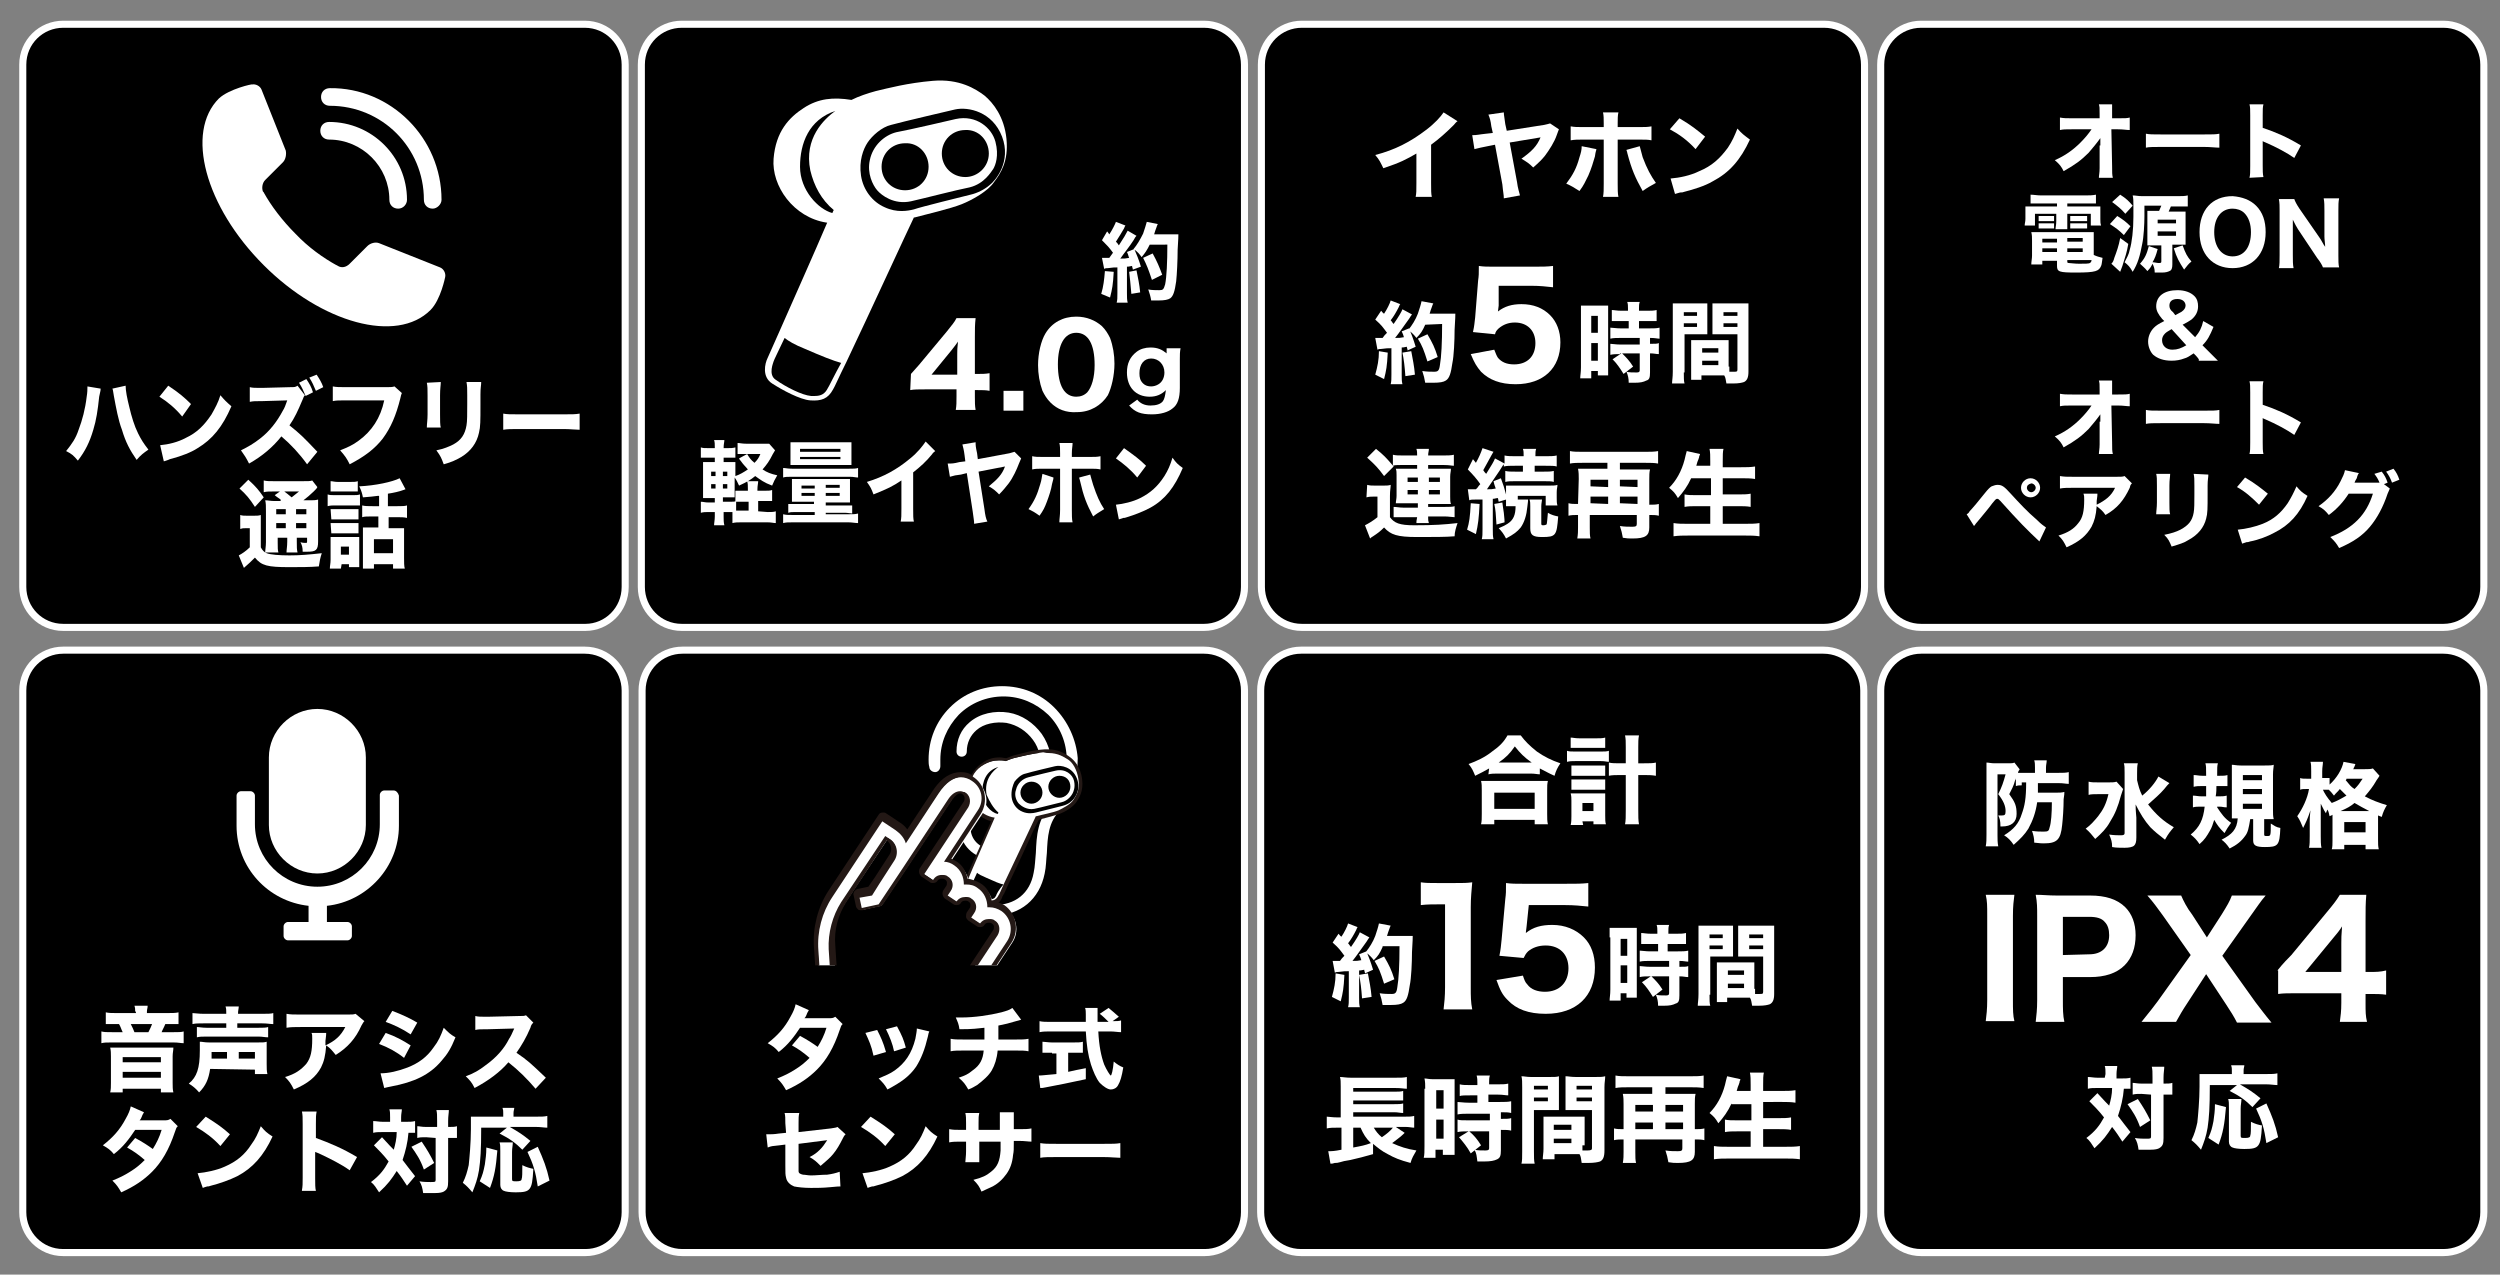 <?xml version="1.0" encoding="utf-8"?>
<!-- Generator: Adobe Illustrator 27.3.1, SVG Export Plug-In . SVG Version: 6.00 Build 0)  -->
<svg version="1.1" id="レイヤー_1" xmlns="http://www.w3.org/2000/svg" xmlns:xlink="http://www.w3.org/1999/xlink" x="0px"
	 y="0px" viewBox="0 0 340.3 173.5" style="enable-background:new 0 0 340.3 173.5;" xml:space="preserve">
<rect x="0" y="0" width="340.3" height="173.5" fill="#808080" stroke="none"/>
<style type="text/css">
	.st0{stroke:#FFFFFF;stroke-width:0.964;stroke-miterlimit:10;}
	.st1{fill:#FFFFFF;}
	.st2{fill:#231815;}
	.st3{clip-path:url(#SVGID_00000108290458419233695610000006389440851069607041_);}
</style>
<g>
	<path class="st0" d="M338.1,79.9V8.8c0-3-2.4-5.5-5.5-5.5h-71.1c-3,0-5.5,2.4-5.5,5.5v71.1c0,3,2.4,5.5,5.5,5.5h71.1
		C335.6,85.4,338.1,82.9,338.1,79.9z"/>
	<g>
		<g>
			<path class="st1" d="M285.9,19.8c0-0.1,0-0.4,0-1c-0.5,0.7-1,1.3-1.6,2c-1,1-1.8,1.6-3.4,2.5c-0.3-0.6-0.5-0.9-1.2-1.5
				c1.4-0.6,2.5-1.4,3.5-2.4c0.6-0.6,1.1-1.2,1.5-1.8H282c-0.9,0-1.1,0-1.6,0.1V16c0.6,0.1,0.8,0.1,1.7,0.1h3.7v-0.6
				c0-0.9,0-0.9-0.1-1.3h1.8c0,0.3,0,0.6,0,0.9c0,0.1,0,0.2,0,0.4v0.6h0.8c1,0,1.2,0,1.6-0.1v1.7c-0.4,0-0.9-0.1-1.6-0.1h-0.9l0.1,5
				c0,0.9,0,1.2,0.1,1.6h-1.9c0-0.3,0.1-0.7,0.1-1.3c0-0.1,0-0.2,0-0.3v-2.7v-0.1H285.9z"/>
			<path class="st1" d="M292.1,18.2c0.5,0.1,0.9,0.1,2.1,0.1h5.8c1.2,0,1.6,0,2.1-0.1v1.9c-0.5,0-1.2-0.1-2.1-0.1h-5.8
				c-1,0-1.7,0-2.1,0.1V18.2z"/>
			<path class="st1" d="M306.2,24.2c0.1-0.4,0.1-0.8,0.1-1.6v-6.9c0-0.8,0-1.1-0.1-1.5h1.9c-0.1,0.4-0.1,0.7-0.1,1.5v1.7
				c1.8,0.6,3.4,1.3,5.2,2.4l-0.9,1.7c-1-0.7-2.5-1.5-3.9-2.1c-0.2-0.1-0.3-0.1-0.4-0.2v3.3c0,0.7,0,1.2,0.1,1.6L306.2,24.2
				L306.2,24.2z"/>
			<path class="st1" d="M277.6,27.7c-0.5,0-0.9,0-1.2,0v-1.2c0.4,0,0.9,0.1,1.4,0.1h6.1c0.5,0,0.9,0,1.4-0.1v1.2c-0.4,0-0.7,0-1.2,0
				h-2.7v0.4h3c0.8,0,1.2,0,1.5,0c0,0.3,0,0.5,0,1v0.7c0,0.4,0,0.6,0.1,0.9h-1.4v-1.6h-3.2v1c0,0.6,0,0.8,0,1.1h-1.6
				c0-0.3,0.1-0.6,0.1-1.1v-1H277v1.6h-1.4c0-0.3,0.1-0.5,0.1-0.9v-0.7c0-0.5,0-0.7,0-1c0.3,0,0.7,0,1.5,0h2.8v-0.4H277.6z
				 M285,34.7c0.4,0.2,0.8,0.3,1.2,0.4c-0.1,0.6-0.1,0.9-0.2,1.1c-0.3,0.7-0.7,0.9-3.4,0.9c-2.3,0-2.6-0.1-2.6-0.9v-0.7h-2V36h-1.5
				c0-0.4,0.1-0.8,0.1-1.2v-2c0-0.5,0-0.8-0.1-1.2c0.3,0,0.6,0,1.1,0h6.2c0.6,0,0.9,0,1.2,0c0,0.3,0,0.6,0,1.2L285,34.7L285,34.7
				L285,34.7z M277.5,29.4c0.2,0,0.3,0,0.6,0h1c0.2,0,0.4,0,0.5,0v0.7c-0.2,0-0.3,0-0.5,0h-1c-0.2,0-0.4,0-0.6,0V29.4z M277.5,30.4
				c0.2,0,0.3,0,0.6,0h1c0.3,0,0.4,0,0.5,0v0.7c-0.1,0-0.3,0-0.5,0h-1c-0.3,0-0.3,0-0.6,0V30.4z M278,32.5V33h2v-0.5H278z M278,33.8
				v0.5h2v-0.5H278z M281.4,32.9h2.1v-0.5h-2.1V32.9z M281.4,34.3h2.1v-0.5h-2.1V34.3z M281.4,35.6c0,0.1,0,0.2,0.2,0.2
				s0.8,0.1,1.4,0.1c0.8,0,1.3,0,1.5-0.1c0.1-0.1,0.2-0.2,0.2-0.4h-3.3V35.6z M281.9,29.4c0.2,0,0.3,0,0.6,0h1.1c0.3,0,0.4,0,0.5,0
				v0.7c0,0,0,0-0.1,0s-0.2,0-0.5,0h-1.1c-0.3,0-0.3,0-0.6,0v-0.7H281.9z M281.9,30.4c0.2,0,0.2,0,0.6,0h1.1c0.3,0,0.4,0,0.5,0v0.7
				c-0.1,0-0.3,0-0.5,0h-1.2c-0.3,0-0.4,0-0.6,0v-0.7H281.9z"/>
			<path class="st1" d="M288.2,29.4c0.8,0.5,1.2,0.8,1.8,1.4l-0.9,1.2c-0.7-0.7-1-0.9-1.9-1.5L288.2,29.4z M289.7,33.2
				c-0.2,1.2-0.4,1.7-0.8,3c0,0-0.1,0.3-0.3,0.8l-1.2-1.1c0.2-0.2,0.3-0.4,0.4-0.8c0.3-0.8,0.6-1.6,0.8-2.7L289.7,33.2z M288.6,26.5
				c0.8,0.5,1.2,0.9,1.7,1.5l-1,1.1c-0.6-0.7-1-1-1.8-1.6L288.6,26.5z M296.5,28.8c0.5,0,0.7,0,1,0c0,0.3,0,0.5,0,0.9v2.6
				c0,0.4,0,0.7,0,1c-0.3,0-0.5,0-0.9,0h-0.9V36c0,0.5-0.1,0.8-0.4,0.9c-0.2,0.1-0.5,0.2-1,0.2c-0.1,0-0.7,0-1,0
				c0-0.5-0.1-0.8-0.3-1.2c-0.2,0.4-0.3,0.6-0.7,1c-0.4-0.5-0.6-0.6-1-1c0.7-0.8,0.9-1.3,1.2-2.4l1.2,0.4c-0.2,0.8-0.4,1.3-0.7,1.8
				c0.3,0,0.6,0.1,0.8,0.1c0.3,0,0.4,0,0.4-0.2v-2.2h-1c-0.4,0-0.6,0-0.9,0c0-0.2,0-0.5,0-0.9v-2.8c0-0.4,0-0.7,0-1c0.3,0,0.6,0,1,0
				h0.6c0.1-0.3,0.2-0.4,0.3-0.7h-2.3v1.4c0,1.1-0.1,2.9-0.3,3.8c-0.3,1.6-0.6,2.7-1.3,3.8c-0.4-0.7-0.6-0.9-1.1-1.3
				c0.3-0.6,0.6-1.1,0.7-1.7c0.3-1,0.5-2.7,0.5-4.5V28c0-0.6,0-1-0.1-1.4c0.4,0,0.7,0.1,1.3,0.1h4.8c0.6,0,1,0,1.4-0.1v1.5
				c-0.3,0-0.8,0-1.3,0h-1c-0.1,0.3-0.2,0.4-0.3,0.7C295.2,28.8,296.5,28.8,296.5,28.8z M293.7,30.4h2.5v-0.5h-2.5V30.4z
				 M293.7,32.1h2.5v-0.6h-2.5V32.1z M297.1,33.4c0.4,1.1,0.6,1.5,1.2,2.2c-0.4,0.3-0.6,0.6-1,1.1c-0.7-1.1-1-1.6-1.4-2.9
				L297.1,33.4z"/>
			<path class="st1" d="M307.1,28c0.9,0.9,1.3,2.1,1.3,3.6c0,3-1.8,4.9-4.5,4.9s-4.5-1.9-4.5-4.9s1.7-4.9,4.5-4.9
				C305.2,26.8,306.3,27.2,307.1,28z M306.4,31.6c0-1.1-0.3-2-0.9-2.6c-0.4-0.4-1-0.6-1.6-0.6c-1.5,0-2.5,1.2-2.5,3.2s1,3.3,2.5,3.3
				C305.5,34.9,306.4,33.6,306.4,31.6z"/>
			<path class="st1" d="M315.7,32.3c0.3,0.4,0.5,0.9,0.8,1.3c0-0.4-0.1-1-0.1-1.4v-3.5c0-0.7,0-1.2-0.1-1.7h2.1
				c-0.1,0.5-0.1,0.9-0.1,1.7v6.1c0,0.7,0,1.2,0.1,1.6h-2.2c-0.1-0.3-0.4-0.8-0.8-1.3l-2.6-3.9c-0.2-0.3-0.4-0.7-0.7-1.3
				c0,0.1,0,0.1,0,0.5c0,0.2,0,0.7,0,0.9v3.4c0,0.8,0,1.3,0.1,1.8h-2c0.1-0.4,0.1-1,0.1-1.8v-6c0-0.6,0-1.1-0.1-1.6h2.1
				c0.1,0.3,0.3,0.7,0.7,1.3L315.7,32.3z"/>
			<path class="st1" d="M299.3,48.9c-0.2-0.3-0.5-0.6-0.7-0.8c-0.6,0.4-0.9,0.6-1.3,0.7c-0.5,0.2-1.1,0.3-1.7,0.3
				c-1.1,0-1.9-0.3-2.5-0.8c-0.4-0.4-0.7-1.1-0.7-1.8s0.3-1.4,0.8-1.9c0.3-0.3,0.6-0.5,1.4-0.9l-0.3-0.3c-0.5-0.6-0.8-1.1-0.8-1.7
				c0-1.4,1.1-2.2,2.9-2.2c1,0,1.8,0.3,2.3,0.8c0.4,0.4,0.5,0.9,0.5,1.4c0,0.7-0.3,1.3-0.9,1.8c-0.3,0.2-0.6,0.4-1.2,0.7l1.7,1.7
				c0.6-0.7,0.9-1.3,1.1-2.2l1.4,0.8c-0.5,1.2-0.8,1.8-1.5,2.5l0.9,0.9c0.4,0.4,0.6,0.6,1.2,1.2h-2.6V48.9z M295.6,44.8
				c-0.5,0.3-0.7,0.4-0.9,0.6c-0.3,0.3-0.4,0.6-0.4,0.9c0,0.8,0.6,1.3,1.4,1.3c0.7,0,1.2-0.2,1.9-0.6L295.6,44.8z M296.1,42.9
				c0.7-0.4,0.8-0.4,0.9-0.5c0.3-0.2,0.5-0.5,0.5-0.8c0-0.5-0.4-0.9-1.1-0.9s-1.1,0.3-1.1,0.9c0,0.3,0.1,0.6,0.5,0.9L296.1,42.9z"/>
			<path class="st1" d="M285.9,57.4c0-0.1,0-0.4,0-1c-0.5,0.7-1,1.3-1.6,2c-1,1-1.8,1.6-3.4,2.5c-0.3-0.6-0.5-0.9-1.2-1.5
				c1.4-0.6,2.5-1.4,3.5-2.4c0.6-0.6,1.1-1.2,1.5-1.8H282c-0.9,0-1.1,0-1.6,0.1v-1.7c0.6,0.1,0.8,0.1,1.7,0.1h3.7v-0.6
				c0-0.9,0-0.9-0.1-1.3h1.8c0,0.3,0,0.6,0,0.9c0,0.1,0,0.2,0,0.4v0.6h0.8c1,0,1.2,0,1.6-0.1v1.7c-0.4,0-0.9-0.1-1.6-0.1h-0.9l0.1,5
				c0,0.9,0,1.2,0.1,1.6h-1.9c0-0.3,0.1-0.7,0.1-1.3c0-0.1,0-0.2,0-0.3v-2.7v-0.1H285.9z"/>
			<path class="st1" d="M292.1,55.8c0.5,0.1,0.9,0.1,2.1,0.1h5.8c1.2,0,1.6,0,2.1-0.1v1.9c-0.5,0-1.2-0.1-2.1-0.1h-5.8
				c-1,0-1.7,0-2.1,0.1V55.8z"/>
			<path class="st1" d="M306.2,61.8c0.1-0.4,0.1-0.8,0.1-1.6v-6.8c0-0.8,0-1.1-0.1-1.5h1.9c-0.1,0.4-0.1,0.7-0.1,1.5v1.7
				c1.8,0.6,3.4,1.3,5.2,2.4l-0.9,1.7c-1-0.7-2.5-1.5-3.9-2.1c-0.2-0.1-0.3-0.1-0.4-0.2v3.3c0,0.7,0,1.2,0.1,1.6H306.2z"/>
			<path class="st1" d="M267.7,70c0.2-0.1,0.3-0.2,0.4-0.4c0.3-0.3,1.4-1.6,2.1-2.5c0.4-0.5,0.7-0.8,0.9-0.9
				c0.3-0.1,0.5-0.2,0.8-0.2c0.6,0,0.9,0.2,1.8,1.2c1.2,1.3,2.2,2.4,3.6,3.6c0.6,0.6,0.8,0.7,1.2,1l-0.9,1.9
				c-1.7-1.6-2.7-2.6-5.3-5.5c-0.2-0.2-0.3-0.3-0.4-0.3c-0.2,0-0.2,0-0.7,0.6c-0.5,0.7-1.2,1.5-2.1,2.6c-0.2,0.2-0.2,0.3-0.4,0.5
				L267.7,70z M277.7,66.4c0,0.7-0.6,1.3-1.3,1.3c-0.7,0-1.3-0.6-1.3-1.3c0-0.7,0.6-1.3,1.3-1.3C277.1,65.1,277.7,65.7,277.7,66.4z
				 M275.9,66.4c0,0.3,0.3,0.6,0.6,0.6c0.3,0,0.6-0.3,0.6-0.6c0-0.3-0.3-0.6-0.6-0.6C276.1,65.9,275.9,66.1,275.9,66.4z"/>
			<path class="st1" d="M290.2,65.8c-0.2,0.2-0.2,0.2-0.3,0.6c-0.8,1.7-1.7,2.8-3.3,3.7c-0.4-0.6-0.7-0.8-1.2-1.2
				c-0.1,1.3-0.3,2-0.7,2.8c-0.7,1.2-1.6,2-3.4,2.8c-0.4-0.8-0.5-1-1.1-1.6c1.3-0.4,2.1-0.9,2.7-1.7c0.6-0.7,0.8-1.6,0.8-3.2
				c0-0.4,0-0.5-0.1-0.8h1.9c0,0.2,0,0.3-0.1,1c0,0.1,0,0.2,0,0.5c1.2-0.6,2-1.2,2.5-2.3h-5.7c-0.7,0-1.3,0-1.8,0.1v-1.7
				c0.6,0.1,0.9,0.1,1.8,0.1h5.9c0.7,0,0.8,0,1.1-0.1L290.2,65.8z"/>
			<path class="st1" d="M295.4,64.5c0,0.4-0.1,0.8-0.1,1.6v2.3c0,0.7,0,1.3,0.1,1.6h-1.9c0-0.4,0.1-0.9,0.1-1.6v-2.3
				c0-0.9,0-1.2-0.1-1.6H295.4z M300.6,64.6c0,0.4-0.1,0.7-0.1,1.5v1.2c0,1.9,0,2.6-0.2,3.3c-0.3,1.2-1.1,2.2-2.4,2.9
				c-0.6,0.4-1.3,0.6-2.3,0.9c-0.3-0.7-0.4-1-1-1.6c1-0.2,1.6-0.4,2.2-0.7c1.1-0.6,1.6-1.2,1.8-2.3c0.1-0.5,0.1-1.4,0.1-2.5v-1.2
				c0-0.9,0-1.1-0.1-1.6L300.6,64.6L300.6,64.6z"/>
			<path class="st1" d="M305.6,65c1.5,0.9,2.1,1.4,3.1,2.2l-1.2,1.5c-1-1-1.9-1.8-3-2.4L305.6,65z M304.6,72.1
				c1.1-0.1,2.4-0.4,3.4-0.8c1.5-0.6,2.5-1.5,3.4-2.8c0.5-0.8,0.8-1.4,1.2-2.3c0.5,0.6,0.7,0.8,1.5,1.3c-1.1,2.5-2.5,4-4.5,5
				c-0.9,0.5-2.2,1-3.3,1.2c-0.3,0.1-0.3,0.1-0.5,0.1c-0.3,0.1-0.3,0.1-0.6,0.2L304.6,72.1z"/>
			<path class="st1" d="M325.3,66.5c-0.1,0.2-0.1,0.3-0.3,0.7c-0.6,1.8-1.4,3.3-2.4,4.5s-2.3,2.1-4.2,2.9c-0.4-0.7-0.6-0.9-1.2-1.5
				c3.1-1.2,4.9-3,5.8-5.9h-3.3c-0.7,1.1-1.6,2.1-2.7,2.9c-0.5-0.6-0.7-0.8-1.4-1.2c1.3-0.9,2.3-2,3-3.4c0.3-0.6,0.5-1,0.6-1.5
				l1.9,0.4c-0.1,0.1-0.2,0.3-0.3,0.7c-0.1,0.2-0.2,0.3-0.3,0.6h3c0.1,0,0.2,0,0.4,0c-0.2-0.5-0.4-0.8-0.7-1.2l1-0.3
				c0.4,0.5,0.6,0.9,0.8,1.5l-0.5,0.2L325.3,66.5z M325.8,63.8c0.4,0.5,0.6,0.9,0.8,1.5l-1,0.4c-0.2-0.6-0.5-1.1-0.8-1.5L325.8,63.8
				z"/>
		</g>
	</g>
</g>
<g>
	<path class="st0" d="M338.1,165V94c0-3-2.4-5.5-5.5-5.5h-71.1c-3,0-5.5,2.4-5.5,5.5v71c0,3,2.4,5.5,5.5,5.5h71.1
		C335.7,170.5,338.1,168.1,338.1,165z"/>
	<g>
		<g>
			<path class="st1" d="M275.2,106.9c-0.3,0-0.5,0-0.8,0.1v-1.1c0,0.2-0.1,0.3-0.1,0.3c-0.2,0.8-0.5,1.3-0.8,1.9
				c0.8,1.1,1,1.6,1,2.7s-0.7,1.7-2,1.7c-0.1,0-0.1,0-0.2,0c0-0.8-0.1-1.1-0.3-1.5c0.2,0,0.4,0,0.5,0c0.4,0,0.5-0.1,0.5-0.6
				c0-0.7-0.3-1.4-1-2.3c0.5-1,0.7-1.6,1-2.7h-1.1v8.3c0,0.5,0,1,0.1,1.5h-1.7c0.1-0.5,0.1-1,0.1-1.6v-8.5c0-0.5,0-0.9,0-1.3
				c0.3,0,0.6,0.1,1.1,0.1h1.9c0.4,0,0.6,0,0.8-0.1l0.7,0.9c0,0.1,0,0.1-0.1,0.2c0,0,0,0-0.1,0.2c0,0.1,0,0.1,0,0.1c0.3,0,0.6,0,1,0
				h1.3v-0.7c0-0.4,0-0.7-0.1-1h1.7c0,0.3-0.1,0.6-0.1,1v0.7h1.7c0.7,0,1,0,1.4-0.1v1.6c-0.4,0-0.7-0.1-1.4-0.1h-2.8
				c0,0.8,0,0.8,0,1.3h2.4c0.5,0,0.8,0,1.2-0.1c0,0.3,0,0.3-0.1,1c0,1.2-0.1,2.6-0.2,3.5c-0.2,2-0.7,2.5-2.5,2.5
				c-0.3,0-0.4,0-1.3-0.1c0-0.6-0.1-1-0.3-1.6c0.7,0.1,1.1,0.1,1.6,0.1c0.6,0,0.7-0.1,0.8-0.6c0.2-0.6,0.3-1.9,0.3-3.4h-2
				c-0.2,1.4-0.6,2.5-1.2,3.6c-0.5,0.8-1.1,1.4-2,2.2c-0.4-0.6-0.8-1-1.3-1.3c1.3-0.8,2-1.6,2.4-2.9c0.4-1.1,0.6-2.1,0.6-4.3h-0.6
				V106.9z"/>
			<path class="st1" d="M289,107.4c-0.1,0.3-0.1,0.3-0.3,0.9c-0.4,1.5-0.8,2.5-1.5,3.6c-0.5,0.9-1.1,1.5-2,2.3
				c-0.4-0.5-0.8-1-1.3-1.4c0.7-0.5,1.2-1.1,1.7-1.7c0.7-0.9,1.1-1.7,1.4-3h-1.4c-0.5,0-1,0-1.3,0.1v-1.8c0.4,0.1,0.7,0.1,1.4,0.1
				h1.3c0.5,0,0.8,0,1.1-0.1L289,107.4z M295.3,106.6c-0.3,0.3-0.3,0.3-0.7,0.8c-0.6,0.7-1.3,1.3-2.2,2.1c1.1,1.4,2.1,2.3,3.5,3.1
				c-0.5,0.6-0.7,0.8-1.2,1.7c-0.9-0.7-1.4-1.1-2-1.7c-0.8-0.9-1.4-1.9-2-3.1c0,1,0.1,1.6,0.1,1.8v2.7c0,0.6-0.1,0.9-0.3,1.1
				c-0.2,0.2-0.7,0.3-1.3,0.3c-0.5,0-1.2,0-1.7-0.1c0-0.7-0.1-1-0.4-1.7c0.7,0.1,1.2,0.1,1.6,0.1s0.5-0.1,0.5-0.3v-8.2
				c0-0.6,0-1-0.1-1.3h1.9c-0.1,0.4-0.1,0.8-0.1,1.4v0.9c0.2,0.8,0.3,1.3,0.7,2.1c1-0.8,1.8-1.8,2.2-2.6L295.3,106.6z"/>
			<path class="st1" d="M301.8,109.9c0.6,0.9,1,1.5,1.9,2.1c-0.5,0.7-0.5,0.7-0.9,1.4c-0.7-0.7-1-1.1-1.4-1.8
				c-0.2,0.6-0.3,1-0.6,1.5c-0.4,0.7-0.7,1.2-1.4,1.8c-0.4-0.6-0.7-0.9-1.2-1.3c1.2-1,1.7-2,1.9-3.8h-0.4c-0.5,0-0.9,0-1.2,0.1v-1.6
				c0.4,0,0.7,0.1,1.2,0.1h0.6c0-0.6,0-1,0-1.4h-0.6c-0.4,0-0.7,0-1.1,0.1v-1.6c0.4,0,0.7,0.1,1.2,0.1h0.5c0-1.2,0-1.3-0.1-1.7h1.7
				c-0.1,0.4-0.1,0.5-0.1,1.7h0.3c0.5,0,0.8,0,1.1-0.1v1.5c-0.4,0-0.6,0-1,0h-0.5c0,0.4,0,0.9-0.1,1.4h0.4c0.5,0,0.7,0,1.1-0.1v1.6
				c-0.4,0-0.6-0.1-1-0.1h-0.3V109.9z M304.6,111.4c-0.1,0-0.5,0-0.8,0c0-0.4,0-0.7,0-1.2v-4.9c0-0.6,0-0.9,0-1.2
				c0.3,0,0.6,0.1,1.2,0.1h3.3c0.7,0,0.9,0,1.2-0.1c0,0.3-0.1,0.7-0.1,1.3v4.9c0,0.5,0,0.8,0.1,1.2c-0.2,0-0.2,0-0.4,0
				c-0.2,0-0.2,0-0.7,0h-0.2v2.1c0,0.2,0.1,0.2,0.4,0.2c0.5,0,0.5,0,0.5-1.7c0.5,0.3,0.7,0.5,1.3,0.6c-0.1,2.4-0.3,2.6-2.1,2.6
				c-1.2,0-1.6-0.2-1.6-0.9v-2.9h-0.4c-0.2,1.2-0.3,1.8-0.7,2.3c-0.5,0.7-1.1,1.2-2.1,1.7c-0.4-0.6-0.7-0.9-1.1-1.2
				C303.8,113.6,304.5,112.9,304.6,111.4L304.6,111.4z M305.3,106.2h2.6v-0.7h-2.6V106.2z M305.3,108.1h2.6v-0.7h-2.6V108.1z
				 M305.3,110.1h2.6v-0.7h-2.6V110.1z"/>
			<path class="st1" d="M317.5,110.9c-0.1,0.1-0.2,0.1-0.4,0.2c-0.1-0.4-0.1-0.6-0.3-0.9c-0.1,0.2-0.1,0.3-0.2,0.5
				c-0.2-0.3-0.2-0.3-0.7-1.3c0,0.3,0,1.1,0,1.5v2.9c0,0.6,0,1.2,0.1,1.6h-1.7c0.1-0.4,0.1-0.9,0.1-1.6v-2.1c0-0.7,0.1-1.2,0.1-1.4
				c-0.4,1.2-0.6,1.6-1,2.4c-0.3-0.7-0.4-1-0.8-1.6c0.7-1,1.4-2.4,1.6-3.7H314c-0.4,0-0.7,0-0.9,0.1v-1.6c0.2,0.1,0.5,0.1,1,0.1h0.5
				v-1c0-0.6,0-1-0.1-1.3h1.7c0,0.4-0.1,0.7-0.1,1.3v0.9h0.3c0.3,0,0.5,0,0.7,0v0.9c1-0.9,1.7-2.1,1.9-3.1l1.6,0.3
				c0,0.1,0,0.1-0.1,0.3c0,0,0,0.1-0.1,0.2c0,0.1,0,0.1-0.1,0.2h1.6c0.5,0,0.8,0,1.1-0.1l0.9,1c-0.1,0.2-0.2,0.3-0.4,0.6
				c-0.5,0.9-1,1.5-1.6,2.2c0.9,0.5,2,0.9,3,1.2c-0.3,0.5-0.5,0.9-0.7,1.6l-0.5-0.2v3.3c0,0.6,0,0.9,0.1,1.3H322V115h-2.9v0.6h-1.7
				c0.1-0.3,0.1-0.7,0.1-1.2v-3V110.9z M316.1,107.3c0.3,0.7,0.7,1.3,1.3,2c0.8-0.3,1.3-0.6,2-1c-0.3-0.3-0.5-0.5-0.9-0.9
				c-0.3,0.4-0.5,0.5-0.8,0.9c-0.3-0.4-0.4-0.5-0.7-0.8c-0.2,0-0.4,0-0.6,0h-0.3V107.3z M322.5,110.4c-0.8-0.4-1.3-0.7-2-1.1
				c-0.6,0.5-1,0.7-1.9,1.1H322.5z M319.1,113.3h2.9v-1.4h-2.9V113.3z M319.4,106c0,0.1,0,0.1-0.1,0.2c0.5,0.6,0.7,0.9,1.2,1.2
				c0.5-0.5,0.7-0.8,1.1-1.4C321.6,106,319.4,106,319.4,106z"/>
		</g>
	</g>
	<g>
		<g>
			<path class="st1" d="M274.2,121.8c-0.1,0.8-0.2,1.5-0.2,2.9v11.4c0,1.4,0,2.1,0.2,2.9h-3.9c0.1-0.8,0.2-1.6,0.2-2.9v-11.4
				c0-1.5,0-2-0.2-2.9H274.2z"/>
			<path class="st1" d="M277.1,139.1c0.1-0.9,0.2-1.7,0.2-2.9v-11.5c0-1.1,0-1.9-0.2-2.9c1,0,1.7,0.1,2.9,0.1h4.5
				c2.1,0,3.7,0.5,4.8,1.6c0.9,0.9,1.4,2.2,1.4,3.8c0,1.7-0.5,3.1-1.5,4.1c-1.1,1.1-2.7,1.6-4.7,1.6h-3.7v3.1c0,1.2,0,2.1,0.2,3
				L277.1,139.1L277.1,139.1z M284.4,129.9c1.7,0,2.7-1,2.7-2.6c0-0.8-0.2-1.4-0.6-1.8c-0.4-0.5-1.1-0.7-2.1-0.7h-3.6v5.2
				L284.4,129.9L284.4,129.9z"/>
			<path class="st1" d="M297.7,136.6c-0.6,0.9-1,1.6-1.5,2.5h-4.7c1.3-1.6,1.6-2,2.2-2.8l4.5-6.3l-3.8-5.4c-0.8-1.1-1.3-1.8-2.1-2.7
				h4.6c0.3,0.7,0.8,1.7,1.5,2.6l2,3.1l2-3.1c0.8-1.3,1.1-1.8,1.4-2.6h4.6c-0.7,0.8-1.2,1.6-2,2.7l-3.9,5.5l4.5,6.3
				c0.7,0.9,1.2,1.6,2.2,2.8h-4.7c-0.4-0.8-0.9-1.6-1.5-2.5l-2.7-4.1L297.7,136.6z"/>
			<path class="st1" d="M310,132.1c0.8-1,1.5-1.7,1.9-2.1l4.8-5.8c1-1.2,1.3-1.6,1.8-2.4h3.6c-0.1,1.2-0.1,2-0.1,3.6v6.9h0.6
				c0.8,0,1.4,0,2.2-0.2v3.3c-0.7-0.1-1.4-0.1-2.2-0.1H322v1.3c0,1.1,0,1.7,0.2,2.5h-3.7c0.1-0.8,0.2-1.4,0.2-2.6v-1.3h-5.9
				c-1.3,0-2,0-2.7,0.1v-3.2H310z M318.7,128.4c0-0.6,0-1.1,0.1-2.3c-0.3,0.5-0.7,1-1.3,1.7l-3.7,4.5h4.9V128.4z"/>
		</g>
	</g>
	<g>
		<g>
			<path class="st1" d="M286.6,146.2c0-0.5,0-0.8-0.1-1.1h1.7c0,0.3-0.1,0.6-0.1,1.1v0.6h0.7c0.5,0,0.8,0,1.2-0.1v1.5
				c-0.3,0-0.5,0-0.9,0c-0.1,1.3-0.4,2.5-0.8,3.7c0.6,0.8,1,1.3,1.7,2.2l-1.1,1.3c-0.6-0.9-0.7-1.1-1.4-2c-0.7,1.1-1.2,1.8-2.4,2.9
				c-0.4-0.6-0.6-1-1.1-1.4c1.2-0.9,1.8-1.7,2.4-2.8c-0.7-0.9-1.4-1.6-2-2.2l1.1-1.1c1.1,1.2,1.1,1.2,1.6,1.7
				c0.2-0.7,0.4-1.5,0.4-2.4h-2.1c-0.5,0-0.8,0-1.2,0.1v-1.6c0.4,0,0.8,0.1,1.3,0.1h1L286.6,146.2L286.6,146.2z M291,149.6
				c0.8,1.2,1.1,1.7,1.7,2.9l-1.4,0.9c-0.5-1.4-1-2.1-1.7-3.1L291,149.6z M291.5,148.9c-0.6,0-0.8,0-1.2,0.1v-1.6
				c0.3,0,0.6,0.1,1.2,0.1h1.5v-0.8c0-0.8,0-1.1-0.1-1.5h1.7c0,0.4-0.1,0.8-0.1,1.5v0.8h0.1c0.5,0,0.8,0,1.1-0.1v1.6
				c-0.1,0-0.1,0-0.3,0c-0.1,0-0.5,0-0.8,0h-0.1v5.9c0,0.8-0.1,1.1-0.6,1.4c-0.2,0.1-0.5,0.2-1.2,0.2c-0.4,0-0.7,0-0.9,0
				c-0.2,0-0.4,0-0.7,0c-0.1-0.7-0.2-1.1-0.5-1.6c0.5,0.1,1.2,0.1,1.5,0.1c0.6,0,0.7,0,0.7-0.3V149L291.5,148.9L291.5,148.9z"/>
			<path class="st1" d="M300.8,147.7c0,3.1-0.1,4.4-0.3,5.8c-0.2,1.2-0.5,2-0.9,3c-0.5-0.6-0.8-0.9-1.3-1.3c0.4-0.8,0.6-1.5,0.8-2.4
				c0.1-0.9,0.3-3.1,0.3-4.9c0-0.8,0-1.3,0-1.7c0.4,0,0.8,0,1.3,0h3.1v-0.5c0-0.3,0-0.4-0.1-0.7h1.8c0,0.2-0.1,0.4-0.1,0.7v0.5h3.1
				c0.7,0,1.1,0,1.5-0.1v1.6c-0.4,0-0.9-0.1-1.5-0.1h-3.6c1.2,0.7,1.7,1,2.8,1.9l-1.1,1.2c-0.9-0.9-1.7-1.5-3.1-2.2l1-0.8H300.8z
				 M300.6,154.9c0.4-0.9,0.5-1.3,0.7-2.3c0.1-0.8,0.2-1.3,0.2-2.3l1.5,0.4c-0.2,2.4-0.4,3.5-1,5.1L300.6,154.9z M305.1,149.7
				c0,0.3-0.1,0.7-0.1,1.2v3.7c0,0.3,0.1,0.3,0.6,0.3s0.7-0.1,0.7-0.3c0.1-0.2,0.1-0.9,0.1-1.9c0.6,0.3,1,0.4,1.5,0.5
				c-0.1,1.7-0.2,2.3-0.5,2.7s-0.8,0.5-1.9,0.5c-0.8,0-1.4-0.1-1.6-0.2c-0.3-0.1-0.5-0.4-0.5-0.8v-4.6c0-0.6,0-0.9-0.1-1.2h1.8
				V149.7z M308.5,155.6c-0.3-2-0.6-3-1.4-4.7l1.4-0.7c0.8,1.8,1.2,2.8,1.6,4.6L308.5,155.6z"/>
		</g>
	</g>
</g>
<g>
	<path class="st0" d="M253.7,165V94c0-3-2.4-5.5-5.5-5.5h-71.1c-3,0-5.5,2.4-5.5,5.5v71c0,3,2.4,5.5,5.5,5.5h71.1
		C251.3,170.5,253.7,168.1,253.7,165z"/>
	<g>
		<g>
			<path class="st1" d="M191.2,154.2c-0.1,0.1-0.1,0.1-0.2,0.2c-0.4,0.4-1,0.8-1.5,1.2c1.1,0.5,2,0.8,3.3,1c-0.4,0.7-0.6,1-0.8,1.7
				c-1.5-0.4-2.2-0.7-3.1-1.2c-0.8-0.4-1.4-0.9-2-1.4v1.4c-1,0.3-2.2,0.6-3.1,0.8c-0.7,0.1-1.1,0.2-1.4,0.3
				c-0.4,0.1-0.4,0.1-0.7,0.1c-0.3,0.1-0.4,0.1-0.6,0.1l-0.3-1.7c0.5,0,0.8,0,1.8-0.2v-3H182c-0.6,0-0.9,0-1.4,0.1V152
				c0.3,0,0.7,0.1,1.4,0.1h0.5v-4.2c0-0.7,0-0.9-0.1-1.3c0.4,0,0.8,0.1,1.5,0.1h6c0.8,0,1.2,0,1.6-0.1v1.6c-0.4,0-0.7-0.1-1.6-0.1
				h-5.7v0.5h5.6c0.5,0,0.9,0,1.2-0.1v1.3c-0.1,0-0.2,0-0.4,0c-0.5,0-0.8,0-0.8,0h-5.6v0.5h5.6c0.5,0,0.9,0,1.2-0.1v1.3
				c-0.4,0-0.7-0.1-1.2-0.1h-5.6v0.6h7c0.6,0,0.9,0,1.3-0.1v1.6c-0.3,0-0.7-0.1-1.1-0.1H190L191.2,154.2z M184.2,153.5v2.7
				c1.1-0.2,1.6-0.3,2.4-0.6c-0.7-0.7-1-1.2-1.4-2.1L184.2,153.5L184.2,153.5z M187,153.5c0.3,0.5,0.6,0.9,1.1,1.3
				c0.6-0.4,1.2-0.9,1.5-1.3H187z"/>
			<path class="st1" d="M194,148.2c0-0.6,0-0.9-0.1-1.4c0.3,0,0.6,0.1,1.1,0.1h1.9c0.6,0,0.8,0,1.1,0c0,0.3,0,0.6,0,1.3v7.7
				c0,0.7,0,1,0,1.3h-1.6v-0.7h-1v1.1h-1.6c0.1-0.4,0.1-0.9,0.1-1.6v-7.8H194z M195.5,150.9h1v-2.5h-1V150.9z M195.5,155h1v-2.6h-1
				V155z M199.8,154c-0.5,0-1,0-1.4,0.1v-1.7c0.3,0.1,0.7,0.1,1.5,0.1h2.9v-0.9h-2.9c-0.5,0-1.1,0-1.5,0.1V150
				c0.3,0,0.8,0.1,1.5,0.1h1.2v-1h-0.9c-0.8,0-1.3,0-1.5,0.1v-1.6c0.4,0.1,0.8,0.1,1.4,0.1h1v-0.3c0-0.4,0-0.6-0.1-1h1.8
				c-0.1,0.3-0.1,0.6-0.1,0.9v0.3h1.2c0.6,0,1,0,1.4-0.1v1.6c-0.4,0-0.7-0.1-1.4-0.1h-1.3v1h1.6c0.6,0,1.1,0,1.5-0.1v1.6
				c-0.4-0.1-0.7-0.1-1.3-0.1h-0.1v0.9c0.7,0,1.1,0,1.4-0.1v1.7c-0.4-0.1-0.7-0.1-1.4-0.1v2.8c0,0.7-0.1,1-0.5,1.2s-0.9,0.3-1.8,0.3
				c-0.1,0-0.5,0-0.9,0c-0.1-0.7-0.1-1.1-0.4-1.6c0.4,0.1,1,0.1,1.5,0.1c0.4,0,0.5-0.1,0.5-0.3V154H200c0.7,0.6,1.1,1.1,1.6,1.9
				l-1.4,1.1c-0.5-0.9-1-1.5-1.6-2.2l1.3-0.8H199.8z"/>
			<path class="st1" d="M208.8,156.7c0,0.8,0,1.3,0.1,1.7h-1.8c0.1-0.4,0.1-0.8,0.1-1.7V148c0-0.7,0-1.1-0.1-1.5
				c0.4,0,0.7,0.1,1.3,0.1h2.5c0.7,0,1,0,1.3-0.1c0,0.4,0,0.7,0,1.2v2.2c0,0.6,0,0.9,0,1.2c-0.3,0-0.7,0-1.1,0h-2.3V156.7z
				 M208.8,148.3h1.9v-0.5h-1.9V148.3z M208.8,149.9h1.9v-0.5h-1.9V149.9z M215.4,155.9c0,0.3,0,0.5,0,0.7c0.3,0,0.5,0,0.7,0
				c0.5,0,0.6-0.1,0.6-0.3v-5.2h-2.5c-0.4,0-0.8,0-1.1,0c0-0.4,0-0.5,0-1.2v-2.2c0-0.5,0-0.8,0-1.2c0.4,0,0.7,0.1,1.4,0.1h2.7
				c0.7,0,0.9,0,1.3-0.1c0,0.5-0.1,0.8-0.1,1.5v8.6c0,0.9-0.2,1.3-0.6,1.5c-0.3,0.1-0.8,0.2-1.6,0.2c-0.2,0-0.2,0-0.9,0
				c-0.1-0.6-0.1-0.9-0.3-1.2c-0.2,0-0.4,0-0.6,0h-2.8v0.7H210c0-0.4,0.1-0.9,0.1-1.4v-3.3c0-0.5,0-0.8,0-1.1c0.4,0,0.7,0,1.2,0h3.2
				c0.5,0,0.8,0,1.2,0c0,0.3,0,0.6,0,1.1v2.8H215.4z M211.5,153.8h2.4v-0.7h-2.4V153.8z M211.5,155.6h2.4V155h-2.4V155.6z
				 M214.6,148.3h2.1v-0.5h-2.1V148.3z M214.6,149.9h2.1v-0.5h-2.1V149.9z"/>
			<path class="st1" d="M221,150.3c0-0.5,0-0.9-0.1-1.4c0.3,0,0.6,0,1,0h3V148h-3.3c-0.6,0-1.2,0-1.7,0.1v-1.7
				c0.5,0.1,1,0.1,1.7,0.1h8.6c0.6,0,1.2,0,1.7-0.1v1.7c-0.6-0.1-1.2-0.1-1.7-0.1h-3.5v0.9h3c0.5,0,0.8,0,1.1,0
				c-0.1,0.4-0.1,0.8-0.1,1.4v3.4h0.1c0.5,0,0.8,0,1.2-0.1v1.6c-0.4-0.1-0.8-0.1-1.2-0.1h-0.1v1.7c0,1.1-0.5,1.5-2.3,1.5
				c-0.5,0-0.7,0-1.3-0.1c-0.1-0.6-0.2-1-0.4-1.6c0.6,0.1,1.2,0.1,1.7,0.1s0.6-0.1,0.6-0.4v-1.2h-6.4v1.7c0,0.7,0,1.1,0.1,1.5h-1.8
				c0.1-0.6,0.1-1,0.1-1.5v-1.7h-0.1c-0.4,0-0.8,0-1.2,0.1v-1.6c0.4,0.1,0.7,0.1,1.3,0.1L221,150.3L221,150.3z M225,151.3v-0.9h-2.4
				v0.9H225z M225,153.7v-0.9h-2.4v0.9H225z M229.1,151.3v-0.9h-2.4v0.9H229.1z M229.1,153.7v-0.9h-2.4v0.9H229.1z"/>
			<path class="st1" d="M235.7,150.2c-0.5,1.1-1.1,1.9-1.8,2.7c-0.4-0.7-0.6-0.9-1.2-1.4c1-1,1.7-2.3,2.1-3.8
				c0.1-0.5,0.2-0.8,0.3-1.2l1.8,0.4c0,0.1,0,0.1-0.1,0.3c0,0.1,0,0.1-0.1,0.4c-0.1,0.2-0.2,0.5-0.3,0.9h1.9v-0.8
				c0-0.8,0-1.2-0.1-1.7h1.9c-0.1,0.4-0.1,0.9-0.1,1.7v0.8h2.5c0.7,0,1.3,0,1.9-0.1v1.7c-0.6-0.1-1.2-0.1-1.8-0.1H240v2.2h2.1
				c0.7,0,1.2,0,1.7-0.1v1.7c-0.5-0.1-1.1-0.1-1.7-0.1H240v2.4h3c0.8,0,1.4,0,2-0.1v1.8c-0.7-0.1-1.2-0.1-1.9-0.1h-7.8
				c-0.7,0-1.3,0-2,0.1V156c0.6,0.1,1.2,0.1,1.9,0.1h3.1V154h-1.8c-0.7,0-1.2,0-1.7,0.1v-1.7c0.5,0.1,0.9,0.1,1.7,0.1h1.9v-2.2h-2.7
				V150.2z"/>
		</g>
	</g>
	<g>
		<g>
			<path class="st1" d="M183,132.7c-0.1,1.9-0.2,2.4-0.5,3.6l-1.2-0.6c0.3-1.1,0.5-2,0.5-3.2L183,132.7z M181.4,130.8
				c0.2,0,0.3,0,0.6,0c0,0,0.3,0,0.4,0c0.2-0.3,0.3-0.4,0.6-0.7c-0.6-0.8-0.7-1-1.6-1.8l0.8-1.2c0.2,0.2,0.2,0.3,0.4,0.4
				c0.4-0.6,0.8-1.4,0.9-1.8l1.3,0.5c-0.1,0.1-0.1,0.2-0.2,0.4c-0.3,0.6-0.7,1.3-1.1,1.8c0.2,0.2,0.2,0.3,0.4,0.5
				c0.7-1,1.1-1.7,1.2-2l1.3,0.7c-0.1,0.1-0.2,0.3-0.4,0.6c-0.6,0.8-1.4,2-1.9,2.6c0.6,0,0.7,0,1.2-0.1c-0.1-0.3-0.1-0.4-0.3-0.8
				l1-0.4c0.3,0.7,0.6,1.5,0.9,2.5l-1.1,0.5c0-0.2-0.1-0.3-0.1-0.5c-0.5,0.1-0.5,0.1-0.7,0.1v3.7c0,0.6,0,0.9,0.1,1.3h-1.6
				c0.1-0.4,0.1-0.7,0.1-1.3v-3.6c-0.6,0-0.6,0-1.4,0.1c-0.2,0-0.3,0-0.5,0.1L181.4,130.8z M186.2,132.5c0.2,1.1,0.4,2,0.5,3.2
				l-1.3,0.2c-0.1-1.4-0.2-2.2-0.4-3.2L186.2,132.5z M188.2,128.9c-0.4,0.9-0.6,1.2-1.2,1.8c-0.3-0.4-0.6-0.7-1.1-1.1
				c0.5-0.6,1-1.4,1.3-2.2c0.2-0.6,0.4-1.2,0.5-1.7l1.6,0.3c-0.1,0.2-0.1,0.2-0.2,0.5c-0.1,0.2-0.2,0.6-0.3,0.9h2.5c0.5,0,0.7,0,1,0
				c0,0.4,0,0.4-0.1,2.2c0,1.4-0.1,3.6-0.3,4.5c-0.2,1.4-0.4,2.1-0.9,2.4c-0.3,0.2-0.8,0.3-1.7,0.3c-0.3,0-0.6,0-1.1,0
				c-0.1-0.6-0.2-1-0.4-1.6c0.6,0.1,1.2,0.1,1.6,0.1c0.5,0,0.7-0.1,0.8-0.9c0.2-1.1,0.3-3.1,0.3-5.6h-2.3V128.9z M188.4,133.9
				c-0.5-1.6-0.7-2.1-1.3-3.1l1.3-0.6c0.7,1.2,1,1.8,1.4,3.1L188.4,133.9z"/>
			<path class="st1" d="M193.4,120.1c0.7,0.1,1.2,0.1,2.3,0.1h2.3c1.3,0,1.6,0,2.4-0.1c-0.1,1.2-0.2,2.1-0.2,3.4v10.9
				c0,1.2,0,2,0.2,3h-3.9c0.1-0.8,0.2-1.8,0.2-3v-11.3h-0.9c-0.8,0-1.5,0-2.4,0.1L193.4,120.1L193.4,120.1z"/>
			<path class="st1" d="M207.8,126.1c0,0.2-0.1,0.6-0.1,0.9c1-0.8,2.1-1.1,3.6-1.1c1.7,0,3.2,0.6,4.3,1.7c1,1,1.5,2.4,1.5,4.1
				c0,3.9-2.5,6.3-6.7,6.3c-2.3,0-4-0.6-5.2-1.9c-0.7-0.7-1-1.3-1.5-2.7l3.6-0.6c0.2,0.6,0.3,0.9,0.6,1.2c0.5,0.7,1.4,1,2.4,1
				c2,0,3.2-1.3,3.2-3.2s-1.2-3.1-3.1-3.1c-1,0-1.8,0.3-2.4,0.8c-0.3,0.3-0.4,0.5-0.6,0.9l-3.3-0.3c0.2-1,0.2-1.3,0.3-2.2l0.5-5.5
				c0.1-0.8,0.1-1,0.1-2.2c0.8,0.1,1.2,0.1,2.4,0.1h5.6c1.7,0,2.2,0,3.2-0.1v3.2c-1-0.1-1.9-0.2-3.2-0.2h-4.9L207.8,126.1z"/>
			<path class="st1" d="M219.1,127.6c0-0.6,0-0.8,0-1.3c0.3,0,0.5,0,1,0h1.7c0.5,0,0.7,0,1,0c0,0.3,0,0.5,0,1.2v7.1
				c0,0.7,0,0.9,0,1.2h-1.4v-0.6h-0.8v1h-1.5c0-0.4,0.1-0.8,0.1-1.5v-7.1H219.1z M220.6,130.1h0.9v-2.3h-0.9V130.1z M220.6,133.8
				h0.9v-2.4h-0.9V133.8z M224.5,132.9c-0.4,0-0.9,0-1.3,0.1v-1.5c0.3,0,0.7,0.1,1.4,0.1h2.6v-0.8h-2.6c-0.5,0-1,0-1.4,0.1v-1.5
				c0.3,0,0.8,0.1,1.4,0.1h1.1v-1h-0.9c-0.7,0-1.2,0-1.4,0V127c0.3,0,0.7,0.1,1.3,0.1h0.9v-0.3c0-0.4,0-0.6-0.1-0.9h1.7
				c-0.1,0.3-0.1,0.5-0.1,0.9v0.3h1.1c0.5,0,0.9,0,1.3-0.1v1.5c-0.3,0-0.7,0-1.3,0H227v1h1.4c0.6,0,1,0,1.4-0.1v1.5
				c-0.3,0-0.6-0.1-1.2-0.1h0v0.8c0.7,0,1,0,1.2-0.1v1.5c-0.4,0-0.6-0.1-1.2-0.1v2.6c0,0.7-0.1,1-0.5,1.1c-0.4,0.2-0.8,0.3-1.6,0.3
				c-0.1,0-0.4,0-0.8,0c0-0.6-0.1-1-0.3-1.5c0.3,0.1,0.9,0.1,1.4,0.1c0.3,0,0.4-0.1,0.4-0.3v-2.3h-2.4c0.6,0.6,1,1,1.5,1.8l-1.3,1
				c-0.5-0.8-0.9-1.4-1.5-2l1.2-0.8L224.5,132.9L224.5,132.9z"/>
			<path class="st1" d="M232.7,135.4c0,0.7,0,1.2,0.1,1.5h-1.7c0-0.4,0.1-0.8,0.1-1.6v-7.9c0-0.7,0-1,0-1.4c0.4,0,0.6,0,1.2,0h2.3
				c0.6,0,0.9,0,1.2,0c0,0.4,0,0.6,0,1.1v2c0,0.6,0,0.8,0,1.1c-0.3,0-0.7,0-1,0h-2.1v5.2H232.7z M232.7,127.7h1.8v-0.5h-1.8V127.7z
				 M232.7,129.2h1.8v-0.5h-1.8V129.2z M238.9,134.6c0,0.3,0,0.4,0,0.7c0.3,0,0.5,0,0.6,0c0.4,0,0.5,0,0.5-0.3v-4.8h-2.3
				c-0.4,0-0.8,0-1.1,0c0-0.4,0-0.5,0-1.1v-2c0-0.4,0-0.7,0-1.1c0.4,0,0.6,0,1.2,0h2.5c0.6,0,0.9,0,1.2,0c0,0.4,0,0.7,0,1.4v7.9
				c0,0.8-0.2,1.2-0.6,1.4c-0.3,0.1-0.7,0.2-1.5,0.2c-0.2,0-0.2,0-0.9,0c-0.1-0.5-0.1-0.8-0.3-1.1c-0.2,0-0.3,0-0.6,0h-2.5v0.6h-1.4
				c0-0.4,0-0.8,0-1.3V132c0-0.4,0-0.7,0-1c0.4,0,0.6,0,1.1,0h2.9c0.5,0,0.7,0,1.1,0c0,0.3,0,0.6,0,1v2.6H238.9z M235.2,132.7h2.2
				v-0.6h-2.2V132.7z M235.2,134.5h2.2v-0.6h-2.2V134.5z M238.1,127.7h1.9v-0.5h-1.9V127.7z M238.1,129.2h1.9v-0.5h-1.9V129.2z"/>
		</g>
	</g>
	<g>
		<g>
			<path class="st1" d="M202.7,104.6c-0.7,0.4-1.1,0.6-1.9,1c-0.3-0.7-0.4-1-0.9-1.6c1.1-0.4,2.2-0.9,3.2-1.7c1-0.7,1.6-1.3,2.1-2.2
				h1.8c0.6,0.8,1.2,1.4,2.2,2.2c1,0.7,2,1.2,3.2,1.6c-0.4,0.6-0.6,1-0.8,1.7c-0.9-0.4-1.2-0.6-2-1v0.8c-0.3,0-0.7-0.1-1.2-0.1h-4.6
				c-0.4,0-0.8,0-1.2,0.1L202.7,104.6L202.7,104.6z M201.6,112.2c0.1-0.4,0.1-0.8,0.1-1.4v-3.2c0-0.6,0-0.9-0.1-1.3
				c0.3,0,0.6,0,1.2,0h6.7c0.6,0,0.9,0,1.2,0c-0.1,0.4-0.1,0.7-0.1,1.3v3.2c0,0.6,0,1,0.1,1.4h-1.8v-0.6h-5.5v0.6H201.6z
				 M203.4,110.1h5.5v-2.2h-5.5V110.1z M208.5,103.8c-1-0.7-1.6-1.3-2.3-2.2c-0.7,1-1.2,1.5-2.2,2.2H208.5z"/>
			<path class="st1" d="M213.3,102.2c0.3,0.1,0.6,0.1,1.1,0.1h3.5c0.5,0,0.8,0,1.1-0.1v1.5c-0.3,0-0.5-0.1-1.1-0.1h-3.5
				c-0.4,0-0.7,0-1.1,0.1V102.2z M215.5,112.3h-1.7c0.1-0.4,0.1-0.8,0.1-1.2V109c0-0.4,0-0.6-0.1-1c0.3,0,0.4,0,0.9,0h3
				c0.4,0,0.6,0,0.8,0c0,0.3,0,0.6,0,1v2c0,0.5,0,0.9,0.1,1.2h-1.7v-0.4h-1.5L215.5,112.3L215.5,112.3z M213.8,100.4
				c0.3,0,0.6,0.1,1.2,0.1h2.3c0.6,0,0.8,0,1.2-0.1v1.4c-0.3,0-0.6,0-1.2,0H215c-0.5,0-0.8,0-1.2,0V100.4z M213.9,104.2
				c0.3,0,0.4,0,0.8,0h3c0.5,0,0.5,0,0.8,0v1.4c-0.3,0-0.4,0-0.8,0h-3c-0.4,0-0.6,0-0.8,0V104.2z M213.9,106.1c0.2,0,0.4,0,0.8,0h3
				c0.4,0,0.5,0,0.8,0v1.4c-0.2,0-0.4,0-0.8,0h-3c-0.4,0-0.5,0-0.8,0V106.1z M215.4,110.4h1.5v-1.1h-1.5V110.4z M221.3,101.7
				c0-0.8,0-1.1-0.1-1.6h1.9c-0.1,0.5-0.1,0.9-0.1,1.6v2.2h0.8c0.7,0,1.2,0,1.6-0.1v1.8c-0.6-0.1-1-0.1-1.6-0.1H223v4.7
				c0,0.9,0,1.5,0.1,2h-1.9c0.1-0.5,0.1-1,0.1-2v-4.7h-0.7c-0.6,0-1.2,0-1.6,0.1v-1.8c0.4,0.1,0.9,0.1,1.6,0.1h0.7V101.7z"/>
		</g>
	</g>
</g>
<g>
	<path class="st0" d="M253.8,79.9V8.8c0-3-2.4-5.5-5.5-5.5h-71.1c-3,0-5.5,2.4-5.5,5.5v71.1c0,3,2.4,5.5,5.5,5.5h71.1
		C251.3,85.4,253.8,83,253.8,79.9z"/>
	<g>
		<g>
			<path class="st1" d="M186.1,66c0.4,0.1,0.6,0.1,1.1,0.1h1.1c0.4,0,0.7,0,1-0.1c0,0.4-0.1,0.7-0.1,1.5v2.9
				c0.6,0.8,1.3,1.1,3.3,1.1c2.8,0,4.1-0.1,5.9-0.3c-0.2,0.6-0.4,1.2-0.4,1.8c-1.2,0.1-2.8,0.1-5.1,0.1c-2.7,0-3.6-0.3-4.5-1.3
				c-0.6,0.6-0.9,0.8-1.5,1.2c-0.2,0.1-0.3,0.2-0.4,0.3l-0.7-1.8c0.4-0.2,1.1-0.6,1.7-1.1v-2.8h-0.6c-0.3,0-0.5,0-0.9,0.1L186.1,66
				L186.1,66z M187.3,61.1c1,0.8,1.4,1.2,2.4,2.4l-1.3,1.3c-0.8-1.1-1.3-1.6-2.3-2.5L187.3,61.1z M190.6,63.3c-0.5,0-0.7,0-1,0.1
				v-1.5c0.4,0.1,0.8,0.1,1.5,0.1h1.8c0-0.4,0-0.6-0.1-0.9h1.7c0,0.3-0.1,0.5-0.1,0.9h2c0.6,0,1.1,0,1.5-0.1v1.5
				c-0.3,0-0.6-0.1-1.3-0.1h-2.2v0.5h2c0.5,0,0.7,0,1.1,0c0,0.4-0.1,0.6-0.1,1.1v2.7c0,0.4,0,0.7,0.1,1c-0.4,0-0.7,0-1.1,0h-2V69
				h2.3c0.5,0,1.1,0,1.3-0.1v1.5c-0.2,0-0.9-0.1-1.3-0.1h-2.3c0,0.1,0,0.1,0,0.2c0,0.3,0,0.4,0.1,0.7h-1.7c0-0.2,0-0.3,0.1-0.8H191
				c-0.5,0-1,0-1.3,0V69c0.4,0,0.8,0.1,1.3,0.1h2v-0.6h-1.9c-0.4,0-0.8,0-1.1,0c0-0.3,0.1-0.6,0.1-1v-2.8c0-0.4,0-0.6-0.1-0.9
				c0.4,0,0.7,0,1.1,0h1.8v-0.5H190.6z M191.6,65v0.6h1.4V65H191.6z M191.6,66.7v0.6h1.4v-0.6H191.6z M194.5,65.6h1.5V65h-1.5V65.6z
				 M194.5,67.3h1.5v-0.6h-1.5V67.3z"/>
			<path class="st1" d="M201.4,68.6c-0.1,2-0.2,2.8-0.5,4.1l-1.2-0.6c0.3-1,0.4-1.7,0.5-3.6L201.4,68.6z M199.8,66.6
				c0.2,0,0.3,0,0.6,0c0.1,0,0.2,0,0.5,0c0.1-0.1,0.1-0.1,0.2-0.2c0.1-0.1,0.1-0.2,0.4-0.5c-0.4-0.6-1-1.3-1.7-2l0.7-1.4l0.4,0.5
				c0.4-0.7,0.7-1.4,0.9-2l1.5,0.5c-0.1,0.1-0.1,0.2-0.3,0.5c-0.4,0.7-0.8,1.5-1.1,2c0.2,0.3,0.2,0.3,0.4,0.5c0.8-1.3,1-1.6,1.2-2.1
				l1.3,0.7V62c0.4,0.1,0.9,0.1,1.5,0.1h1.1c0-0.5,0-0.7-0.1-1h1.8c-0.1,0.3-0.1,0.5-0.1,1h1.4c0.6,0,1.1,0,1.5-0.1v1.5
				c-0.3-0.1-0.7-0.1-1.5-0.1h-1.5v0.8h1.2c0.7,0,1,0,1.4-0.1v1.5c-0.3-0.1-0.7-0.1-1.4-0.1h-3.8c-0.7,0-1,0-1.4,0.1v-1.5
				c0.4,0.1,0.7,0.1,1.4,0.1h1v-0.8h-1.1c-0.7,0-1.1,0-1.5,0.1v-0.3c-0.1,0.1-0.1,0.1-0.6,0.9c-0.4,0.6-1.3,1.9-1.7,2.5
				c0.6,0,0.7,0,1.2-0.1c-0.1-0.3-0.2-0.5-0.3-1l1-0.4c0.3,0.8,0.5,1.4,0.7,2.2v-0.2c0-0.5,0-0.7,0-1c0.2,0,0.5,0,1.2,0h4.6
				c0.6,0,0.9,0,1.2-0.1c0,0.3-0.1,0.5-0.1,1v0.8c0,0.4,0,0.7,0.1,1h-1.6v-1.3h-3.8V68h1.4c0,0.2,0,0.2-0.1,1
				c-0.1,1.1-0.4,2.1-0.9,2.8c-0.5,0.6-0.9,0.9-2,1.5c-0.3-0.6-0.6-1-1-1.4c0.7-0.3,0.9-0.4,1.2-0.6c0.8-0.5,1.1-1.2,1.1-2.4H205
				c0-0.3,0-0.4,0-0.9l-1,0.3l-0.1-0.5c-0.3,0-0.4,0.1-0.7,0.1V72c0,0.7,0,1,0.1,1.4h-1.6c0.1-0.4,0.1-0.7,0.1-1.4v-4
				c-0.2,0-0.4,0-0.5,0c-0.2,0-0.4,0-0.5,0c-0.4,0-0.6,0-0.8,0.1L199.8,66.6z M204.5,68.4c0.1,0.6,0.1,0.9,0.2,1.4
				c0.1,1,0.1,1,0.1,1.3l-1.1,0.3c-0.1-1.5-0.1-1.9-0.3-2.8L204.5,68.4z M209.9,68c0,0.2-0.1,0.5-0.1,0.9v2.4c0,0.2,0.1,0.2,0.3,0.2
				s0.4-0.1,0.4-0.1c0.1-0.1,0.1-0.7,0.2-1.6c0.5,0.3,0.9,0.4,1.4,0.5c-0.2,2.6-0.3,2.8-2.2,2.8c-1.3,0-1.6-0.3-1.6-1.2v-3
				c0-0.4,0-0.6-0.1-0.9C208.2,68,209.9,68,209.9,68z"/>
			<path class="st1" d="M214.9,65.2c0-0.5,0-0.9-0.1-1.4c0.3,0,0.6,0,1,0h3V63h-3.4c-0.6,0-1.2,0-1.7,0.1v-1.7
				c0.5,0.1,1,0.1,1.7,0.1h8.6c0.6,0,1.2,0,1.7-0.1v1.7c-0.5-0.1-1.1-0.1-1.7-0.1h-3.5v0.9h3c0.5,0,0.8,0,1.1,0
				c-0.1,0.4-0.1,0.8-0.1,1.4v3.4h0.1c0.5,0,0.8,0,1.2-0.1v1.6c-0.4-0.1-0.8-0.1-1.2-0.1h-0.1v1.7c0,1.1-0.5,1.5-2.3,1.5
				c-0.5,0-0.7,0-1.3-0.1c-0.1-0.6-0.2-1-0.4-1.6c0.6,0.1,1.2,0.1,1.7,0.1s0.6-0.1,0.6-0.4v-1.2h-6.4v1.7c0,0.7,0,1.1,0.1,1.5h-1.8
				c0.1-0.6,0.1-1,0.1-1.5v-1.7h-0.1c-0.4,0-0.8,0-1.2,0.1v-1.7c0.4,0.1,0.7,0.1,1.3,0.1L214.9,65.2L214.9,65.2z M218.9,66.3v-1
				h-2.4v0.9L218.9,66.3L218.9,66.3z M218.9,68.6v-1h-2.4v0.9L218.9,68.6L218.9,68.6z M222.9,66.3v-1h-2.4v0.9L222.9,66.3
				L222.9,66.3z M222.9,68.6v-1h-2.4v0.9L222.9,68.6L222.9,68.6z"/>
			<path class="st1" d="M230.2,65.1c-0.5,1.1-1.1,1.9-1.8,2.7c-0.4-0.7-0.6-0.9-1.2-1.4c1-1,1.7-2.3,2.1-3.8
				c0.1-0.5,0.2-0.8,0.3-1.2l1.8,0.4c0,0.1,0,0.1-0.1,0.3c0,0.1,0,0.1-0.1,0.4c-0.1,0.2-0.2,0.5-0.3,0.9h1.9v-0.6
				c0-0.8,0-1.2-0.1-1.7h1.9c-0.1,0.4-0.1,0.9-0.1,1.7v0.8h2.5c0.7,0,1.3,0,1.9-0.1v1.7c-0.6-0.1-1.2-0.1-1.8-0.1h-2.6v2.2h2.1
				c0.7,0,1.2,0,1.7-0.1V69c-0.5-0.1-1.1-0.1-1.7-0.1h-2.1v2.4h3c0.8,0,1.4,0,2-0.1V73c-0.7-0.1-1.2-0.1-1.9-0.1h-7.8
				c-0.7,0-1.3,0-2,0.1v-1.8c0.6,0.1,1.2,0.1,1.9,0.1h3.1v-2.4H231c-0.7,0-1.2,0-1.7,0.1v-1.7c0.5,0.1,0.9,0.1,1.7,0.1h1.9v-2.3
				H230.2z"/>
		</g>
	</g>
	<g>
		<g>
			<path class="st1" d="M188.9,48c-0.1,1.9-0.2,2.4-0.5,3.6l-1.2-0.6c0.3-1.1,0.5-2,0.5-3.2L188.9,48z M187.2,46c0.2,0,0.3,0,0.6,0
				c0,0,0.3,0,0.4,0c0.2-0.3,0.3-0.4,0.6-0.7c-0.6-0.8-0.7-1-1.6-1.8l0.8-1.2c0.2,0.2,0.2,0.3,0.4,0.4c0.4-0.6,0.8-1.4,0.9-1.8
				l1.3,0.5c-0.1,0.1-0.1,0.2-0.2,0.4c-0.3,0.6-0.7,1.3-1.1,1.8c0.2,0.2,0.2,0.3,0.4,0.5c0.7-1,1.1-1.7,1.2-2l1.3,0.7
				c-0.1,0.1-0.2,0.3-0.4,0.6c-0.6,0.8-1.4,2-1.9,2.6c0.6,0,0.7,0,1.2-0.1c-0.1-0.3-0.1-0.4-0.3-0.8l1-0.4c0.3,0.7,0.6,1.5,0.9,2.5
				l-1.1,0.5c0-0.2-0.1-0.3-0.1-0.5c-0.5,0.1-0.5,0.1-0.7,0.1V51c0,0.6,0,0.9,0.1,1.3h-1.6c0.1-0.4,0.1-0.7,0.1-1.3v-3.6
				c-0.6,0-0.6,0-1.4,0.1c-0.2,0-0.3,0-0.5,0.1L187.2,46z M192.1,47.8c0.2,1.1,0.4,2,0.5,3.2l-1.3,0.2c-0.1-1.4-0.2-2.2-0.4-3.2
				L192.1,47.8z M194,44.2c-0.4,0.9-0.6,1.2-1.2,1.8c-0.3-0.4-0.6-0.7-1.1-1.1c0.5-0.6,1-1.4,1.3-2.2c0.2-0.6,0.4-1.2,0.5-1.7
				l1.6,0.3c-0.1,0.2-0.1,0.2-0.2,0.5c-0.1,0.2-0.2,0.6-0.3,0.9h2.5c0.5,0,0.7,0,1,0c0,0.4,0,0.4-0.1,2.2c0,1.4-0.1,3.6-0.3,4.5
				c-0.2,1.4-0.4,2.1-0.9,2.4c-0.3,0.2-0.8,0.3-1.7,0.3c-0.3,0-0.6,0-1.1,0c-0.1-0.6-0.2-1-0.4-1.6c0.6,0.1,1.2,0.1,1.6,0.1
				c0.5,0,0.7-0.1,0.8-0.9c0.2-1.1,0.3-3.1,0.3-5.6L194,44.2L194,44.2z M194.3,49.2c-0.5-1.6-0.7-2.1-1.3-3.1l1.3-0.6
				c0.7,1.2,1,1.8,1.4,3.1L194.3,49.2z"/>
			<path class="st1" d="M204,41.6c0,0.2-0.1,0.6-0.1,0.8c0.9-0.7,1.9-1,3.2-1c1.6,0,2.9,0.5,3.9,1.5c0.9,0.9,1.4,2.2,1.4,3.7
				c0,3.5-2.3,5.7-6.1,5.7c-2.1,0-3.6-0.6-4.7-1.7c-0.6-0.7-0.9-1.2-1.4-2.4l3.2-0.6c0.2,0.5,0.3,0.8,0.5,1.1
				c0.5,0.6,1.2,0.9,2.2,0.9c1.8,0,2.9-1.1,2.9-2.9c0-1.7-1.1-2.8-2.8-2.8c-0.9,0-1.6,0.3-2.2,0.8c-0.3,0.3-0.4,0.4-0.5,0.8l-3-0.3
				c0.2-0.9,0.2-1.2,0.3-2l0.4-5c0.1-0.7,0.1-0.9,0.1-2c0.7,0.1,1.1,0.1,2.2,0.1h5c1.5,0,2,0,2.9-0.1v2.9c-0.9-0.1-1.8-0.2-2.9-0.2
				H204L204,41.6z"/>
			<path class="st1" d="M215.2,42.9c0-0.6,0-0.8,0-1.3c0.3,0,0.5,0,1,0h1.7c0.5,0,0.7,0,1,0c0,0.3,0,0.5,0,1.2v7.1
				c0,0.7,0,0.9,0,1.2h-1.4v-0.6h-0.9v1h-1.5c0-0.4,0.1-0.8,0.1-1.5V42.9z M216.6,45.3h0.9V43h-0.9V45.3z M216.6,49.1h0.9v-2.4h-0.9
				V49.1z M220.5,48.2c-0.4,0-0.9,0-1.3,0.1v-1.5c0.3,0,0.7,0.1,1.4,0.1h2.6V46h-2.6c-0.5,0-1,0-1.4,0.1v-1.5c0.3,0,0.8,0.1,1.4,0.1
				h1.1v-1h-0.9c-0.7,0-1.2,0-1.4,0v-1.5c0.3,0,0.7,0.1,1.3,0.1h0.9V42c0-0.4,0-0.6-0.1-0.9h1.7c-0.1,0.3-0.1,0.5-0.1,0.9v0.3h1.1
				c0.5,0,0.9,0,1.3-0.1v1.5c-0.3,0-0.7,0-1.3,0h-1.1v1h1.4c0.6,0,1,0,1.4-0.1v1.5c-0.3,0-0.6-0.1-1.2-0.1h-0.1v0.8
				c0.7,0,1,0,1.2-0.1v1.5c-0.4,0-0.6-0.1-1.2-0.1v2.6c0,0.7-0.1,1-0.5,1.1c-0.4,0.2-0.8,0.3-1.6,0.3c-0.1,0-0.4,0-0.8,0
				c0-0.6-0.1-1-0.3-1.5c0.3,0.1,0.9,0.1,1.4,0.1c0.3,0,0.4-0.1,0.4-0.3v-2.3h-2.4c0.6,0.6,1,1,1.5,1.8l-1.3,1
				c-0.5-0.8-0.9-1.4-1.5-2l1.2-0.8h-0.2V48.2z"/>
			<path class="st1" d="M229.2,50.7c0,0.7,0,1.2,0.1,1.5h-1.7c0-0.4,0.1-0.8,0.1-1.6v-7.9c0-0.7,0-1,0-1.4c0.4,0,0.6,0,1.2,0h2.3
				c0.6,0,0.9,0,1.2,0c0,0.4,0,0.6,0,1.1v2c0,0.6,0,0.8,0,1.1c-0.3,0-0.7,0-1,0h-2.1v5.2H229.2z M229.2,43h1.8v-0.5h-1.8V43z
				 M229.2,44.5h1.8V44h-1.8V44.5z M235.4,49.9c0,0.3,0,0.4,0,0.7c0.3,0,0.5,0,0.6,0c0.4,0,0.5,0,0.5-0.3v-4.8h-2.3
				c-0.4,0-0.8,0-1.1,0c0-0.4,0-0.5,0-1.1v-2c0-0.4,0-0.7,0-1.1c0.4,0,0.6,0,1.2,0h2.5c0.6,0,0.9,0,1.2,0c0,0.4,0,0.7,0,1.4v7.9
				c0,0.8-0.2,1.2-0.6,1.4c-0.3,0.1-0.7,0.2-1.5,0.2c-0.2,0-0.2,0-0.9,0c-0.1-0.5-0.1-0.8-0.3-1.1c-0.2,0-0.3,0-0.6,0h-2.5v0.6h-1.4
				c0-0.4,0-0.8,0-1.3v-3.1c0-0.4,0-0.7,0-1c0.4,0,0.6,0,1.1,0h2.9c0.5,0,0.7,0,1.1,0c0,0.3,0,0.6,0,1v2.6H235.4z M231.7,48h2.2
				v-0.6h-2.2V48z M231.7,49.7h2.2v-0.6h-2.2V49.7z M234.6,43h1.9v-0.5h-1.9V43z M234.6,44.5h1.9V44h-1.9V44.5z"/>
		</g>
	</g>
	<g>
		<g>
			<path class="st1" d="M198.4,16.5c-0.3,0.2-0.3,0.3-0.5,0.5c-1,1-2,1.9-3.1,2.7v5.2c0,1,0,1.5,0.1,1.9h-2.2
				c0.1-0.5,0.1-0.8,0.1-1.9v-4c-1.4,0.8-2.1,1.2-4.5,2c-0.4-0.8-0.5-1.1-1.1-1.8c2.7-0.7,4.8-1.8,6.9-3.4c1.2-0.9,2-1.8,2.4-2.4
				L198.4,16.5z"/>
			<path class="st1" d="M212.2,17.6c-0.1,0.2-0.1,0.3-0.3,0.8c-0.3,0.9-1,2-1.6,2.8c-0.4,0.5-0.8,0.9-1.6,1.6
				c-0.6-0.6-0.8-0.7-1.6-1.2c1.4-1,2.1-1.7,2.6-2.9l-4.2,0.7l1,5.4c0.1,0.8,0.3,1.4,0.4,1.8l-2.2,0.4c0-0.5-0.1-0.8-0.2-1.9l-1-5.4
				l-1,0.2c-1,0.2-1,0.2-1.8,0.4l-0.3-1.9c0.7,0,0.9-0.1,1.9-0.2l0.9-0.1l-0.2-0.9c-0.1-0.8-0.2-1.1-0.4-1.6l2.1-0.3
				c0,0.4,0.1,0.7,0.2,1.6l0.2,0.9l5.1-0.8c0.4-0.1,0.5-0.1,0.8-0.2L212.2,17.6z"/>
			<path class="st1" d="M217.3,20.3c0,0.2-0.1,0.2-0.2,1c-0.2,0.7-0.5,1.7-0.9,2.6c-0.4,0.8-0.6,1.3-1.2,2.1c-0.8-0.5-1.1-0.7-1.8-1
				c0.9-1.2,1.4-2.1,1.8-3.6c0.2-0.6,0.3-1,0.3-1.5L217.3,20.3z M218.3,16.8c0-0.6,0-1.1-0.1-1.5h2.1c-0.1,0.4-0.1,0.9-0.1,1.5v0.5
				h2.7c1.1,0,1.3,0,1.9-0.1v1.9c-0.5-0.1-0.8-0.1-1.9-0.1h-2.7v6c0,0.7,0,1.4,0.1,1.8h-2.1c0.1-0.5,0.1-1,0.1-1.8v-6h-2.6
				c-1,0-1.3,0-1.9,0.1v-1.9c0.6,0.1,0.8,0.1,1.9,0.1h2.6V16.8z M223.2,19.9c0.1,0.4,0.2,0.8,0.4,1.5c0.6,1.6,1.1,2.5,1.8,3.5
				c-0.9,0.5-1.1,0.6-1.8,1.1c-1-1.8-1.5-2.9-2.1-5.2c0-0.2-0.1-0.2-0.1-0.4L223.2,19.9z"/>
			<path class="st1" d="M228.6,16.1c1.7,1,2.4,1.6,3.5,2.5l-1.3,1.7c-1.1-1.2-2.2-2-3.5-2.7L228.6,16.1z M227.4,24.3
				c1.2-0.1,2.7-0.4,3.9-1c1.7-0.7,2.8-1.7,3.9-3.2c0.6-0.9,0.9-1.6,1.3-2.6c0.6,0.7,0.9,0.9,1.7,1.5c-1.3,2.8-2.8,4.5-5.1,5.7
				c-1,0.6-2.6,1.1-3.8,1.4c-0.3,0.1-0.3,0.1-0.6,0.1c-0.3,0.1-0.4,0.1-0.7,0.2L227.4,24.3z"/>
		</g>
	</g>
</g>
<g>
	<path class="st0" d="M85.1,79.9V8.8c0-3-2.4-5.5-5.5-5.5h-71c-3,0-5.5,2.4-5.5,5.5v71.1c0,3,2.4,5.5,5.5,5.5h71.1
		C82.6,85.4,85.1,83,85.1,79.9z"/>
	<g>
		<g>
			<path class="st1" d="M13.7,52.9c0,0.2,0,0.2-0.2,1.1c-0.2,1.9-0.4,3.2-0.8,4.5c-0.5,1.7-1.1,2.9-2.1,4.2C10,62,9.8,61.8,9,61.4
				c0.8-1,1.3-1.7,1.7-2.9c0.5-1.3,0.9-2.8,1.1-4.5c0.1-0.6,0.1-1,0.1-1.3v-0.1L13.7,52.9z M17.1,52.5c0,0.7,0.2,1.7,0.5,2.9
				c0.3,1.3,0.7,2.6,1.2,3.6c0.4,0.8,0.7,1.3,1.4,2.2c-0.7,0.5-1,0.7-1.6,1.4c-0.9-1.3-1.5-2.4-2-4.1c-0.5-1.3-0.8-3-1.1-4.6
				c-0.1-0.5-0.1-0.8-0.2-1L17.1,52.5z"/>
			<path class="st1" d="M22.9,52.5c1.5,1,2.2,1.6,3.1,2.5l-1.2,1.7c-1-1.2-2-2-3.1-2.7L22.9,52.5z M21.8,60.6c1.1-0.1,2.4-0.4,3.5-1
				c1.5-0.7,2.5-1.7,3.5-3.2c0.5-0.9,0.9-1.6,1.2-2.6c0.6,0.7,0.8,0.9,1.5,1.5c-1.2,2.8-2.6,4.5-4.6,5.7c-0.9,0.6-2.3,1.1-3.4,1.4
				c-0.4,0.1-0.4,0.1-0.6,0.2c-0.3,0.1-0.3,0.1-0.6,0.2L21.8,60.6z"/>
			<path class="st1" d="M41.8,63.2c-1-1.4-2.2-2.7-3.5-3.8c-1.1,1.4-2.6,2.7-4.4,3.7c-0.4-0.8-0.6-1.1-1.1-1.8
				c1-0.5,1.7-0.9,2.6-1.6c1.3-1,2.3-2.3,3.1-3.8c0.2-0.3,0.4-0.8,0.6-1.4l-3.4,0.1c-1,0-1.2,0-1.7,0.1v-2c0.4,0.1,0.7,0.1,1.5,0.1
				c0,0,0.1,0,0.2,0l3.8-0.1c0.6,0,0.7,0,1-0.2l1,1.3c-0.2,0.2-0.2,0.4-0.4,0.8c-0.5,1.2-1,2.3-1.7,3.3c1.5,1.2,1.8,1.5,3.8,3.6
				L41.8,63.2z M41.7,51.6c0.4,0.6,0.7,1.1,0.9,1.8l-1,0.5c-0.3-0.7-0.5-1.2-0.9-1.8L41.7,51.6z M43.1,51c0.4,0.6,0.7,1.1,0.9,1.7
				l-1,0.5c-0.3-0.7-0.5-1.2-0.9-1.8L43.1,51z"/>
			<path class="st1" d="M54.7,53.5c-0.1,0.2-0.1,0.3-0.2,0.7c-0.6,2.4-1.3,4-2.4,5.5c-1.1,1.4-2.4,2.4-4.5,3.5
				c-0.4-0.8-0.6-1.1-1.3-1.9c1-0.4,1.7-0.7,2.5-1.3c1.8-1.3,3-3.1,3.5-5.5h-5.2c-1,0-1.3,0-1.8,0.1v-2c0.5,0.1,0.9,0.1,1.9,0.1h5.4
				c0.5,0,0.8,0,1.1-0.1L54.7,53.5z"/>
			<path class="st1" d="M60,52c0,0.4-0.1,0.9-0.1,1.8v2.6c0,0.8,0,1.5,0.1,1.8h-1.9c0-0.5,0.1-1,0.1-1.8v-2.5c0-1,0-1.3-0.1-1.8
				L60,52L60,52z M65.5,52c0,0.5-0.1,0.7-0.1,1.7v1.4c0,2.2,0,3-0.2,3.8c-0.3,1.4-1.1,2.5-2.4,3.3c-0.7,0.4-1.3,0.7-2.4,1
				c-0.3-0.8-0.4-1.1-1-1.9c1-0.2,1.7-0.5,2.3-0.8c1.1-0.6,1.6-1.4,1.8-2.6c0.1-0.5,0.1-1.6,0.1-2.9v-1.2c0-1,0-1.2-0.1-1.8H65.5z"
				/>
			<path class="st1" d="M68.5,56.3c0.5,0.1,1,0.1,2.2,0.1h6c1.2,0,1.6,0,2.2-0.1v2.2c-0.5,0-1.3-0.1-2.2-0.1h-6c-1,0-1.7,0-2.2,0.1
				V56.3z"/>
			<path class="st1" d="M32.7,70.1c0.3,0.1,0.5,0.1,0.9,0.1h1c0.4,0,0.6,0,0.9-0.1c0,0.4,0,0.7,0,1.5v2.9c0.2,0.4,0.5,0.7,0.8,0.8
				c0.5,0.2,1.7,0.3,3.1,0.3c1.4,0,2.6-0.1,4.4-0.3c-0.2,0.6-0.3,1.1-0.4,1.8c-1.3,0.1-2.5,0.1-4,0.1c-3,0-3.8-0.2-4.7-1.3
				c-0.6,0.6-0.7,0.7-1.5,1.4l-0.7-1.7c0.4-0.2,1-0.6,1.5-1.1v-2.6h-0.6c-0.3,0-0.4,0-0.7,0.1V70.1z M33.8,65.3
				c1,0.9,1.5,1.5,2.1,2.4L34.7,69c-0.7-1.1-1.2-1.7-2.1-2.5L33.8,65.3z M38.2,68c-0.4-0.3-0.6-0.4-0.8-0.6l0.7-0.5h-0.9
				c-0.6,0-0.9,0-1.3,0.1v-1.6c0.4,0.1,0.8,0.1,1.5,0.1h3.7c0.8,0,1.2,0,1.4-0.1l0.7,0.9c-0.1,0.2-0.1,0.2-0.5,0.6
				c-0.4,0.4-1,0.9-1.4,1.2h0.8c0.6,0,0.8,0,1.2-0.1c0,0.4,0,0.7,0,1.5v4.2c0,1.2-0.3,1.4-1.5,1.4c-0.1,0-0.3,0-0.6,0
				c0-0.6-0.1-0.9-0.3-1.3c0.3,0.1,0.5,0.1,0.7,0.1s0.2,0,0.2-0.3v-0.4h-1.4v0.5c0,0.8,0,1.1,0.1,1.5H39c0-0.4,0.1-0.8,0.1-1.5v-0.5
				h-1.3v0.6c0,0.8,0,1.1,0.1,1.4h-1.8c0-0.4,0.1-0.8,0.1-1.4v-4.2c0-0.7,0-1.1-0.1-1.5c0.4,0,0.7,0.1,1.3,0.1h0.8V68z M37.6,69.3
				V70h1.3v-0.7H37.6z M37.6,71.9h1.3v-0.7h-1.3V71.9z M38.7,66.9c0.3,0.2,0.5,0.4,1,0.8c0.4-0.3,0.6-0.5,1-0.8H38.7z M40.3,70h1.4
				v-0.7h-1.4V70z M41.7,71.2h-1.4v0.7h1.4V71.2z"/>
			<path class="st1" d="M44.6,67.3c0.3,0.1,0.5,0.1,1,0.1H48c0.5,0,0.7,0,1-0.1v1.5c-0.3,0-0.4,0-0.9,0h-2.5c-0.4,0-0.6,0-1,0.1
				V67.3z M46.4,77.4h-1.5c0-0.4,0.1-0.7,0.1-1.2v-2.1c0-0.4,0-0.7,0-1c0.3,0,0.5,0,0.9,0h2.2c0.4,0,0.6,0,0.8,0c0,0.2,0,0.4,0,0.9
				v2.2c0,0.5,0,0.7,0,1h-1.4v-0.4h-1L46.4,77.4L46.4,77.4z M45,65.5c0.3,0,0.5,0.1,1,0.1h1.7c0.5,0,0.7,0,1-0.1v1.4
				c-0.3,0-0.5,0-1,0H46c-0.4,0-0.7,0-1,0V65.5z M45,69.3c0.2,0,0.4,0,0.7,0h2.4c0.4,0,0.5,0,0.7,0v1.4c-0.2,0-0.4,0-0.7,0h-2.3
				c-0.4,0-0.5,0-0.7,0L45,69.3L45,69.3z M45,71.2c0.3,0,0.4,0,0.7,0h2.4c0.4,0,0.5,0,0.7,0v1.4c-0.2,0-0.4,0-0.7,0h-2.3
				c-0.4,0-0.5,0-0.7,0L45,71.2L45,71.2z M46.4,75.5h1.1v-1.1h-1.1V75.5z M51.4,67.5c-0.7,0.1-0.9,0.1-2,0.2
				c-0.1-0.5-0.2-0.9-0.5-1.5c2.2-0.1,4.5-0.6,5.5-1.1l0.8,1.5c-0.1,0-0.2,0.1-0.3,0.1c-0.5,0.2-1.4,0.4-2.1,0.5v1.7h1.3
				c0.6,0,1,0,1.3-0.1v1.7c-0.4-0.1-0.8-0.1-1.3-0.1h-1.2v1.5h1.2c0.4,0,0.7,0,0.9,0c0,0.3,0,0.6,0,1.1v3c0,0.5,0,1.1,0.1,1.4h-1.6
				v-0.6h-2.6v0.6h-1.5c0-0.3,0-0.7,0-1.4v-3.2c0-0.4,0-0.6,0-1c0.3,0,0.5,0,0.9,0h1.2v-1.5h-0.9c-0.6,0-1,0-1.3,0.1v-1.6
				c0.4,0.1,0.8,0.1,1.4,0.1h0.9v-1.4H51.4z M50.9,75.3h2.6v-1.9h-2.6V75.3z"/>
		</g>
	</g>
	<g>
		<g>
			<path class="st1" d="M54.2,28.4c-0.7,0-1.2-0.5-1.2-1.2c0-4.5-3.7-8.2-8.2-8.2c-0.7,0-1.2-0.5-1.2-1.2s0.5-1.2,1.2-1.2
				c5.8,0,10.6,4.7,10.6,10.6C55.4,27.8,54.9,28.4,54.2,28.4z"/>
			<path class="st1" d="M58.9,28.4c-0.7,0-1.2-0.5-1.2-1.2c0-7.1-5.7-12.8-12.8-12.8c-0.7,0-1.2-0.5-1.2-1.2s0.5-1.2,1.2-1.2l0,0
				c8.3-0.1,15.2,6.8,15.2,15.2C60.1,27.8,59.5,28.4,58.9,28.4z"/>
		</g>
		<path class="st1" d="M29.8,13.4L29.8,13.4c-4.6,4.6-1.9,14.7,6.1,22.7C43.8,44,54,46.8,58.6,42.2c1.4-1.4,2-4.5,2-4.5
			c0.1-0.5-0.2-1.1-0.7-1.3l-8.3-3.3c-0.5-0.2-1.2,0-1.6,0.4l-2.4,2.4c-0.5,0.5-1.1,0.6-1.6,0.3c0,0-0.1,0-0.1-0.1c0,0,0,0-0.1,0
			c-1.8-1-3.8-2.4-5.6-4.3c-1.8-1.8-3.3-3.8-4.3-5.6l0,0c0,0,0-0.1-0.1-0.1c-0.2-0.5-0.1-1.2,0.3-1.6l2.4-2.4
			c0.4-0.4,0.5-1.1,0.4-1.6l-3.3-8.3c-0.2-0.5-0.8-0.8-1.3-0.7C34.4,11.4,31.2,12.1,29.8,13.4z"/>
	</g>
</g>
<g>
	<path class="st0" d="M85.1,165V94c0-3-2.4-5.5-5.5-5.5h-71c-3,0-5.5,2.4-5.5,5.5v71c0,3,2.4,5.5,5.5,5.5h71.1
		C82.7,170.5,85.1,168.1,85.1,165z"/>
	<g>
		<g>
			<path class="st1" d="M18.4,137.7c0-0.3,0-0.5-0.1-0.8h1.8c0,0.3-0.1,0.5-0.1,0.8v0.2h2.7c0.7,0,1.2,0,1.6-0.1v1.6
				c-0.4,0-0.7,0-1.3,0h-0.5c-0.2,0.5-0.4,0.8-0.5,1.1h1.6c0.7,0,1.1,0,1.4-0.1v1.6c-0.4,0-0.7-0.1-1.4-0.1h-8.4c-0.7,0-1,0-1.4,0.1
				v-1.6c0.4,0.1,0.7,0.1,1.5,0.1h1.4c-0.2-0.4-0.3-0.8-0.5-1.1h-0.5c-0.6,0-0.9,0-1.3,0v-1.6c0.4,0.1,0.9,0.1,1.5,0.1h2.6v-0.2
				H18.4z M22.4,142.6c0.6,0,0.8,0,1.2,0c0,0.4-0.1,0.7-0.1,1.2v3.6c0,0.5,0,0.9,0.1,1.3h-1.7v-0.5h-5.2v0.5H15
				c0.1-0.4,0.1-0.8,0.1-1.3v-3.6c0-0.4,0-0.8-0.1-1.2c0.4,0,0.7,0,1.2,0H22.4z M16.7,144.6h5.2v-0.7h-5.2V144.6z M16.7,146.7h5.2
				v-0.8h-5.2V146.7z M20.2,140.5c0.2-0.4,0.4-0.8,0.5-1.1h-2.9c0.2,0.4,0.4,0.8,0.5,1.1H20.2z"/>
			<path class="st1" d="M28.6,145.5c-0.2,1.4-0.6,2.3-1.5,3.2c-0.4-0.5-0.9-0.9-1.4-1.2c1.1-0.9,1.5-2.1,1.5-4.5c0-0.6,0-0.8,0-1.2
				c0.4,0,0.6,0.1,1.3,0.1H35c0.8,0,1,0,1.3-0.1c0,0.3,0,0.6,0,1.2v1.8c0,0.6,0,1,0.1,1.4h-1.7v-0.6L28.6,145.5L28.6,145.5z
				 M30.8,138c0-0.5,0-0.7-0.1-1h1.8c0,0.3-0.1,0.5-0.1,1h3.3c0.7,0,1.2,0,1.5-0.1v1.5c-0.4,0-0.8-0.1-1.5-0.1h-3.4v0.6h2.9
				c0.6,0,1,0,1.3-0.1v1.4c-0.4,0-0.8-0.1-1.3-0.1h-7.1c-0.6,0-0.9,0-1.3,0.1v-1.4c0.3,0,0.7,0.1,1.3,0.1h2.7v-0.6h-3.1
				c-0.7,0-1.1,0-1.5,0.1v-1.5c0.3,0,0.8,0.1,1.5,0.1H30.8z M30.9,144.1v-0.9h-2.1c0,0.4,0,0.6,0,0.9H30.9z M34.7,144.1v-0.9h-2.2
				v0.9H34.7z"/>
			<path class="st1" d="M49.6,139c-0.2,0.2-0.2,0.3-0.4,0.6c-0.8,1.8-1.9,3-3.5,4c-0.5-0.6-0.7-0.9-1.3-1.3c-0.1,1.4-0.3,2.2-0.7,3
				c-0.7,1.3-1.8,2.2-3.7,3c-0.4-0.8-0.6-1.1-1.2-1.7c1.4-0.4,2.2-1,2.9-1.8c0.6-0.8,0.8-1.7,0.8-3.4c0-0.5,0-0.6-0.1-0.8h2
				c0,0.2,0,0.3-0.1,1.1c0,0.1,0,0.2,0,0.6c1.3-0.6,2.1-1.3,2.7-2.5h-6.1c-0.7,0-1.4,0-1.9,0.1V138c0.6,0.1,0.9,0.1,1.9,0.1h6.4
				c0.7,0,0.8,0,1.1-0.1L49.6,139z"/>
			<path class="st1" d="M52.5,140.6c1.4,0.5,2.3,1,3.4,1.7L55,144c-1-0.8-2.1-1.4-3.4-1.9L52.5,140.6z M51.8,146.1
				c1.1,0,2.4-0.3,3.7-0.8c1.5-0.6,2.6-1.4,3.5-2.7c0.7-0.9,1-1.6,1.4-2.7c0.7,0.7,0.9,0.9,1.6,1.3c-0.6,1.5-1.1,2.3-1.9,3.2
				c-1.6,1.9-3.7,2.9-6.9,3.5c-0.4,0.1-0.6,0.1-0.9,0.2L51.8,146.1z M53.4,137.6c1.3,0.5,2.4,1,3.4,1.6l-0.9,1.6
				c-1.2-0.8-2.3-1.3-3.4-1.7L53.4,137.6z"/>
			<path class="st1" d="M72.9,148.2c-1.1-1.3-2.3-2.5-3.7-3.6c-1.1,1.3-2.7,2.5-4.6,3.5c-0.4-0.8-0.6-1-1.2-1.6
				c1.1-0.4,1.8-0.8,2.7-1.5c1.4-1,2.5-2.2,3.2-3.6c0.2-0.3,0.4-0.7,0.7-1.4l-3.6,0.1c-1,0-1.3,0-1.7,0.1v-1.9
				c0.4,0.1,0.7,0.1,1.5,0.1c0,0,0.1,0,0.2,0l4.2-0.1c0.7,0,0.7,0,1-0.1l1,1c-0.2,0.2-0.3,0.3-0.4,0.7c-0.6,1.4-1.2,2.4-1.9,3.4
				c1.6,1.1,1.9,1.4,4,3.4L72.9,148.2z"/>
			<path class="st1" d="M19.6,151.4c-0.1,0.2-0.2,0.3-0.3,0.6c-0.1,0.2-0.1,0.3-0.3,0.5h3.3c0.4,0,0.6,0,0.9-0.2l1,1
				c-0.2,0.2-0.2,0.2-0.4,0.8c-0.8,2.4-1.8,4.1-3.1,5.4c-1.1,1.1-2.4,2-4.2,2.8c-0.4-0.7-0.6-1-1.2-1.6c1-0.4,1.6-0.7,2.4-1.2
				s1.3-0.9,2-1.6c-0.8-0.7-1.5-1.2-2.4-1.7l1.1-1.3c1.1,0.6,1.7,1,2.4,1.5c0.5-0.8,0.9-1.6,1.2-2.6h-3.6c-0.8,1.2-1.6,2.3-2.9,3.3
				c-0.5-0.6-0.8-0.8-1.5-1.2c1.4-1.1,2.3-2.1,3.1-3.6c0.4-0.7,0.6-1.2,0.7-1.7L19.6,151.4z"/>
			<path class="st1" d="M28,152c1.6,1,2.3,1.5,3.3,2.4L30,156c-1-1.1-2.1-1.9-3.3-2.6L28,152z M26.9,159.7c1.1-0.1,2.6-0.4,3.7-0.9
				c1.6-0.7,2.7-1.6,3.6-3c0.6-0.8,0.9-1.5,1.3-2.5c0.6,0.7,0.8,0.9,1.6,1.4c-1.2,2.6-2.7,4.3-4.8,5.4c-1,0.5-2.4,1-3.6,1.3
				c-0.3,0.1-0.3,0.1-0.5,0.1c-0.3,0.1-0.4,0.1-0.6,0.2L26.9,159.7z"/>
			<path class="st1" d="M41.1,162c0.1-0.5,0.1-0.9,0.1-1.7V153c0-0.9,0-1.2-0.1-1.7h2c-0.1,0.5-0.1,0.8-0.1,1.7v1.9
				c1.9,0.7,3.6,1.4,5.6,2.6l-1,1.8c-1.1-0.8-2.7-1.6-4.2-2.3c-0.2-0.1-0.3-0.1-0.5-0.2v3.6c0,0.8,0,1.3,0.1,1.7h-1.9V162z"/>
			<path class="st1" d="M53.1,152.1c0-0.5,0-0.8-0.1-1.1h1.7c0,0.3-0.1,0.6-0.1,1.1v0.6h0.7c0.5,0,0.8,0,1.2-0.1v1.6
				c-0.3,0-0.5,0-0.9,0c-0.1,1.3-0.4,2.5-0.8,3.7c0.6,0.8,1,1.3,1.7,2.2l-1.1,1.3c-0.6-0.9-0.7-1.1-1.4-2c-0.7,1.1-1.2,1.8-2.4,2.9
				c-0.4-0.6-0.6-1-1.1-1.4c1.2-0.9,1.8-1.7,2.4-2.8c-0.7-0.9-1.4-1.6-2-2.2l1.1-1.1c1.1,1.2,1.1,1.2,1.6,1.7
				c0.2-0.7,0.4-1.5,0.4-2.4h-2c-0.5,0-0.8,0-1.2,0.1v-1.6c0.4,0,0.8,0.1,1.3,0.1h1V152.1z M57.4,155.4c0.8,1.2,1.1,1.7,1.7,2.9
				l-1.4,0.9c-0.5-1.4-1-2.1-1.7-3.1L57.4,155.4z M58,154.8c-0.6,0-0.8,0-1.2,0.1v-1.6c0.3,0,0.6,0.1,1.2,0.1h1.5v-0.8
				c0-0.8,0-1.1-0.1-1.5h1.7c0,0.4-0.1,0.8-0.1,1.5v0.8h0.1c0.5,0,0.8,0,1.1-0.1v1.6c-0.1,0-0.1,0-0.3,0c-0.1,0-0.5,0-0.8,0H61v5.9
				c0,0.8-0.1,1.1-0.6,1.4c-0.2,0.1-0.5,0.2-1.2,0.2c-0.4,0-0.7,0-0.9,0s-0.4,0-0.7,0c-0.1-0.7-0.2-1.1-0.5-1.6
				c0.5,0.1,1.2,0.1,1.5,0.1c0.6,0,0.7,0,0.7-0.3v-5.7L58,154.8L58,154.8z"/>
			<path class="st1" d="M65.5,153.5c0,3.1-0.1,4.4-0.3,5.8c-0.2,1.2-0.5,2-0.9,3c-0.5-0.6-0.8-0.9-1.3-1.3c0.4-0.8,0.6-1.5,0.8-2.4
				c0.1-0.9,0.3-3.1,0.3-4.9c0-0.8,0-1.3,0-1.7c0.4,0,0.8,0,1.3,0h3.1v-0.5c0-0.3,0-0.4-0.1-0.7H70c0,0.2-0.1,0.4-0.1,0.7v0.5H73
				c0.7,0,1.1,0,1.5-0.1v1.6c-0.4,0-0.9-0.1-1.5-0.1h-3.6c1.2,0.7,1.7,1,2.8,1.9l-1.1,1.2c-0.9-0.9-1.7-1.5-3.1-2.2l1-0.8H65.5z
				 M65.3,160.8c0.4-0.9,0.5-1.3,0.7-2.3c0.1-0.8,0.2-1.3,0.2-2.3l1.5,0.4c-0.2,2.4-0.4,3.5-1,5.1L65.3,160.8z M69.8,155.6
				c0,0.3-0.1,0.7-0.1,1.2v3.7c0,0.3,0.1,0.3,0.6,0.3s0.7-0.1,0.7-0.3c0.1-0.2,0.1-0.9,0.1-1.9c0.6,0.3,1,0.4,1.5,0.5
				c-0.1,1.7-0.2,2.3-0.5,2.7s-0.8,0.5-1.9,0.5c-0.8,0-1.4-0.1-1.6-0.2c-0.3-0.1-0.5-0.4-0.5-0.8v-4.6c0-0.6,0-0.9-0.1-1.2h1.8
				V155.6z M73.2,161.5c-0.3-2-0.6-3-1.4-4.7l1.4-0.7c0.8,1.8,1.2,2.8,1.6,4.6L73.2,161.5z"/>
		</g>
	</g>
	<g>
		<path class="st1" d="M43.2,118.9c3.6,0,6.6-3,6.6-6.6v-9.2c0-3.6-3-6.6-6.6-6.6s-6.6,3-6.6,6.6v9.2
			C36.6,115.9,39.6,118.9,43.2,118.9z"/>
		<path class="st1" d="M53.6,107.6h-1.3c-0.3,0-0.6,0.3-0.6,0.6v1.7v1.7v0.6l0,0l0,0l0,0c0,4.7-3.8,8.5-8.5,8.5s-8.5-3.8-8.5-8.5
			l0,0l0,0l0,0v-0.6V110v-1.7c0-0.3-0.3-0.6-0.6-0.6h-1.3c-0.3,0-0.6,0.3-0.6,0.6v1.7v1.7v0.6l0,0c0,0,0,0,0,0.1
			c0,5.7,4.3,10.3,9.8,10.9v2.2h-2.8c-0.3,0-0.6,0.3-0.6,0.6v1.3c0,0.3,0.3,0.6,0.6,0.6H42h2.5h2.8c0.3,0,0.6-0.3,0.6-0.6v-1.3
			c0-0.3-0.3-0.6-0.6-0.6h-2.8v-2.2c5.5-0.6,9.8-5.3,9.8-10.9c0,0,0,0,0-0.1l0,0v-0.6V110v-1.7C54.2,107.9,53.9,107.6,53.6,107.6z"
			/>
	</g>
</g>
<g>
	<path class="st0" d="M169.4,165V94c0-3-2.4-5.5-5.5-5.5h-71c-3,0-5.5,2.4-5.5,5.5v71c0,3,2.4,5.5,5.5,5.5H164
		C167,170.5,169.4,168.1,169.4,165z"/>
	<path id="Sonido_00000130624332383576005020000003011050014278381221_" class="st1" d="M143.5,96.3c-1.9-1.9-4.4-2.9-7.1-2.9
		c-2.7,0-5.2,1-7.1,2.9c-1.9,1.9-2.9,4.4-2.9,7.1c0,0.3,0,0.7,0.1,1c0,0.4,0.4,0.7,0.8,0.7s0.7-0.4,0.7-0.8c0-0.3,0-0.6,0-0.9
		c0-2.3,0.9-4.4,2.5-6.1c1.6-1.6,3.8-2.5,6.1-2.5s4.4,0.9,6.1,2.5c1.6,1.6,2.5,3.8,2.5,6.1c0,2.7-0.6,4.7-2,6c-2,2-2.1,4.4-2.2,6.7
		c-0.1,0.9-0.1,1.8-0.3,2.7c-0.5,2.8-2.5,4.4-5.4,4.4c-2,0-3.8-1.5-4.1-3.5c-0.1-0.4-0.4-0.7-0.8-0.6c-0.4,0.1-0.7,0.4-0.6,0.8
		c0.5,2.7,2.8,4.7,5.5,4.7c3.6,0,6.2-2.2,6.9-5.7c0.2-0.9,0.2-1.9,0.3-2.8c0.1-2.2,0.2-4.2,1.8-5.8c1.6-1.6,2.4-4,2.4-7.1
		C146.5,100.7,145.4,98.2,143.5,96.3z M139.3,110.4c0.4-0.4,0.7-0.6,0.8-0.7l0,0c1.5-1.1,2.6-2.7,2.9-4.5c0.3-1.9-0.1-3.7-1.2-5.3
		c-1.1-1.5-2.7-2.6-4.5-2.9c-1.9-0.3-3.9,0.1-5.3,1.3c-1.2,1-1.8,2.4-1.8,4c0,0.4,0.3,0.7,0.7,0.7s0.7-0.3,0.7-0.7
		c0-1.2,0.5-2.2,1.3-2.9c1-0.9,2.6-1.2,4.1-1c1.5,0.3,2.7,1.1,3.6,2.3c0.9,1.2,1.2,2.7,0.9,4.2s-1.1,2.7-2.3,3.6
		c-0.2,0.1-0.6,0.4-1,0.9c-0.7,0.8-1.2,1.7-1.4,2.7c-0.1,0.7-0.1,1.5,0.1,2.2c0.1,0.4,0.5,0.6,0.9,0.5s0.6-0.5,0.5-0.9
		c-0.1-0.6-0.2-1.1-0.1-1.6C138.4,111.6,138.8,111,139.3,110.4z M134.2,109.8c0.4-0.1,0.6-0.5,0.5-0.9s-0.5-0.6-0.9-0.5
		c-2.3,0.7-3.6,3.1-3,5.4c0.7,2.3,3.1,3.6,5.4,3c0.4-0.1,0.6-0.5,0.5-0.9s-0.5-0.6-0.9-0.5c-1.5,0.5-3.2-0.4-3.6-2
		C131.8,111.8,132.6,110.2,134.2,109.8z"/>
	<g>
		<g>
			<path class="st1" d="M134.7,123c-0.1,0-0.2,0-0.3,0c-0.8-0.1-2-0.8-2.5-1.1c-0.8-0.5-0.6-1.5-0.4-1.9l0.7-1.7
				c0.6-1.4,1.5-3.4,2.2-5.1l0.7-1.5c-2.1-0.4-3.4-2.5-3.3-4.2c0.2-2,1.1-2.9,2-3.4c0.7-0.4,1.4-0.6,2.2-0.6c0.3,0,0.6,0,0.9,0.1
				c0.4-0.2,1-0.4,1.5-0.5c0.9-0.2,2-0.5,3.7-0.7c0.2,0,0.3,0,0.5,0c1.1,0,2,0.3,2.9,1c0.4,0.3,1.3,1.2,1.5,2.9
				c0.2,1.5-0.4,2.3-0.8,2.9c-0.5,0.7-1.6,1.3-2.2,1.5c-0.6,0.2-1.7,0.5-2.5,0.7l-0.4,0.1c-0.2,0.4-0.6,1.3-1.2,2.5
				c-0.9,2-2.2,4.7-3,6.5c0,0-0.8,1.6-0.8,1.7C135.9,122.7,135.4,123,134.7,123L134.7,123z"/>
			<path class="st2" d="M142.7,102.5c1.4,0,2.2,0.6,2.7,0.9c0.6,0.4,1.2,1.3,1.4,2.7c0.2,1.4-0.3,2.2-0.7,2.8
				c-0.4,0.6-1.4,1.1-2,1.4c-0.7,0.3-2.3,0.6-3,0.8c0,0,0,0-0.1,0c-0.3,0.6-2.9,6.2-4.3,9.1c-0.4,0.9-0.7,1.6-0.8,1.7
				c-0.3,0.6-0.7,0.7-1.2,0.7c-0.1,0-0.2,0-0.3,0c-0.7,0-1.8-0.7-2.4-1.1c-0.6-0.4-0.5-1.2-0.3-1.6c0-0.1,0.3-0.7,0.7-1.7
				c0.8-1.9,2.2-5,3-6.9l0,0c-2.1-0.3-3.5-2.3-3.4-4s0.9-2.6,1.9-3.2c0.7-0.4,1.3-0.6,2.1-0.6c0.3,0,0.6,0,0.9,0.1l0,0
				c0.5-0.2,1-0.4,1.5-0.5c0.8-0.2,2-0.5,3.6-0.7C142.4,102.5,142.5,102.5,142.7,102.5 M142.7,102c-0.2,0-0.3,0-0.5,0
				c-1.7,0.1-2.8,0.5-3.7,0.7c-0.5,0.1-1,0.3-1.5,0.5c-0.3,0-0.6-0.1-0.9-0.1c-0.9,0-1.6,0.2-2.3,0.7c-0.8,0.5-1.9,1.5-2.1,3.6
				c-0.1,1.8,1.1,3.8,3.2,4.4l-0.4,0.9c-0.8,1.8-1.7,3.9-2.4,5.4l-0.6,1.3c-0.1,0.2-0.2,0.4-0.2,0.4c-0.3,0.7-0.3,1.7,0.5,2.2
				c0.6,0.4,1.8,1.1,2.7,1.2c0.1,0,0.2,0,0.3,0c0.8,0,1.3-0.3,1.6-1c0-0.1,0.1-0.3,0.3-0.6l0.5-1.1c0.8-1.7,2.1-4.4,3-6.4
				c0.5-1.2,1-2.1,1.2-2.5l0.3-0.1c0.8-0.2,1.9-0.5,2.5-0.7c0.8-0.3,1.8-0.9,2.3-1.6c0.4-0.6,1-1.5,0.8-3.1c-0.2-1.8-1.2-2.7-1.6-3
				C144.8,102.4,143.8,102,142.7,102L142.7,102z"/>
		</g>
		<path d="M135.6,121.9c-0.2,0.4-0.4,0.5-0.8,0.5c-0.1,0-0.1,0-0.2,0c-0.5,0-1.6-0.5-2.2-1c-0.5-0.3-0.2-1.1-0.1-1.1
			c0,0,0.4-0.8,0.7-1.5l0,0c0.2,0.2,0.6,0.4,1.3,0.7c1.1,0.5,1.8,0.8,2.3,0.9C136,121,135.6,121.8,135.6,121.9z"/>
		<path d="M145.7,107.1c0,0.8-0.7,1.5-1.5,1.5s-1.5-0.7-1.5-1.5s0.7-1.5,1.5-1.5C145.1,105.6,145.7,106.2,145.7,107.1z"/>
		<path d="M141.9,107.9c0,0.8-0.7,1.5-1.5,1.5s-1.5-0.7-1.5-1.5s0.7-1.5,1.5-1.5C141.3,106.4,141.9,107.1,141.9,107.9z"/>
		<path d="M135.9,110.6c0,0,0,0.1-0.1,0.2c-0.9-0.2-2.1-1.4-2.1-2.9s0.5-3,2.2-3.5c-0.7,0.5-2,1.7-1.6,3.8
			C134.7,109.1,135.2,110,135.9,110.6z"/>
		<path d="M138.7,109.4c0.3,0.3,1.1,0.9,2.1,0.7c1-0.2,2.8-0.7,3.7-0.9c0.9-0.2,1.4-1,1.5-1.2s0.4-0.8,0.2-1.7
			c-0.2-0.9-1.2-1.7-2.5-1.4c0,0-3,0.7-3.7,0.9c-0.8,0.2-1.5,0.8-1.7,1.7C138,108.3,138.4,109.1,138.7,109.4z M141,110.6
			c-0.4,0.1-1.1,0.2-1.8-0.1c-0.8-0.3-1.4-1.1-1.5-2s0.2-1.7,0.4-2.1c0.3-0.4,0.9-1,1.5-1.1c0.6-0.2,4-1,4-1c0.8-0.2,2.4,0.1,3,1.7
			s-0.4,2.8-0.8,3.1c-0.3,0.3-0.8,0.5-1.2,0.6C144.2,109.8,141.4,110.5,141,110.6z"/>
	</g>
	<g>
		<g>
			<path class="st1" d="M110.1,137.5c-0.1,0.2-0.2,0.3-0.3,0.6c-0.1,0.2-0.1,0.3-0.3,0.5h3.3c0.4,0,0.6,0,0.9-0.2l1,1
				c-0.2,0.2-0.2,0.2-0.4,0.8c-0.8,2.4-1.8,4.1-3.1,5.4c-1.1,1.1-2.4,2-4.2,2.8c-0.4-0.7-0.6-1-1.2-1.6c1-0.4,1.6-0.7,2.4-1.2
				s1.3-0.9,2-1.6c-0.8-0.7-1.5-1.2-2.4-1.7l1.1-1.3c1.1,0.6,1.7,1,2.4,1.5c0.5-0.8,0.9-1.6,1.2-2.6h-3.6c-0.8,1.2-1.6,2.3-2.9,3.3
				c-0.5-0.6-0.8-0.8-1.5-1.2c1.4-1.1,2.3-2.1,3.1-3.6c0.4-0.7,0.6-1.2,0.7-1.7L110.1,137.5z"/>
			<path class="st1" d="M119.4,140.2c0.5,1,0.8,1.6,1.2,3l-1.7,0.5c-0.3-1.4-0.6-2-1.1-3.1L119.4,140.2z M126.5,140.4
				c-0.1,0.2-0.1,0.2-0.2,0.7c-0.4,1.7-0.9,3-1.6,4.1c-0.9,1.3-2,2.1-3.9,3.1c-0.4-0.7-0.6-0.9-1.2-1.5c0.9-0.4,1.5-0.6,2.2-1.1
				c1.4-1,2.3-2.3,2.8-4.3c0.1-0.6,0.2-1,0.2-1.4L126.5,140.4z M122.1,139.7c0.7,1.3,0.9,1.8,1.2,2.9l-1.6,0.5c-0.2-1-0.6-2-1.1-3
				L122.1,139.7z"/>
			<path class="st1" d="M139,138.8c-0.3,0.1-0.3,0.1-0.7,0.2c-1,0.3-1.4,0.4-2.4,0.6c0,1.1,0,1.5,0,1.9h2.3c0.9,0,1.3,0,1.8-0.1v1.7
				c-0.5-0.1-0.9-0.1-1.7-0.1h-2.5c-0.1,1.1-0.4,2-0.8,2.7c-0.4,0.7-1.2,1.4-2,2c-0.4,0.2-0.6,0.4-1.2,0.6c-0.4-0.7-0.6-1-1.3-1.6
				c0.9-0.3,1.3-0.5,1.9-1c1-0.7,1.4-1.5,1.5-2.7h-2.7c-0.8,0-1.3,0-1.8,0.1v-1.7c0.5,0.1,0.9,0.1,1.8,0.1h2.8c0-0.3,0-1,0-1.4v-0.2
				c-1,0.1-1.5,0.2-3.4,0.2c-0.1-0.7-0.2-0.9-0.5-1.6c0.4,0,0.6,0,0.8,0c1.7,0,3.8-0.3,5.4-0.7c0.7-0.2,1.1-0.3,1.5-0.6L139,138.8z"
				/>
			<path class="st1" d="M151.4,139c0.6,0,0.9,0,1.2-0.1v1.6c-0.4,0-0.9-0.1-1.5-0.1h-1.6c0.1,2,0.4,3.4,0.8,4.5
				c0.3,0.7,0.8,1.5,0.9,1.5c0.1,0,0.3-0.7,0.4-1.9c0.5,0.4,0.8,0.6,1.3,0.8c-0.2,1.2-0.4,1.9-0.7,2.4c-0.2,0.4-0.6,0.6-1,0.6
				s-1-0.4-1.5-0.9c-0.5-0.6-0.9-1.6-1.2-2.5c-0.4-1.3-0.6-2.6-0.7-4.5H143c-0.6,0-1,0-1.5,0.1V139c0.4,0.1,0.9,0.1,1.5,0.1h4.8
				c0-0.5,0-0.5,0-1c0-0.3,0-0.7-0.1-0.9h1.7c0,0.3,0,0.6,0,0.9c0,0.1,0,0.1,0,1h1.5c-0.4-0.4-0.8-0.8-1.2-1.1l1.2-0.8
				c0.5,0.4,0.7,0.6,1.4,1.2l-1,0.7L151.4,139L151.4,139z M143.2,143.3c-0.5,0-0.9,0-1.3,0v-1.5c0.3,0,0.8,0.1,1.3,0.1h2.9
				c0.6,0,1,0,1.3-0.1v1.5c-0.4,0-0.8,0-1.3,0h-0.7v2.6c0.9-0.2,1.3-0.3,2.4-0.5v1.5c-2.3,0.5-3.8,0.8-5.4,1.1
				c-0.4,0.1-0.6,0.1-0.8,0.1l-0.2-1.7c0.5,0,1.1-0.1,2.4-0.2v-2.8h-0.6V143.3z"/>
			<path class="st1" d="M106.9,152.9c0-0.7,0-1-0.1-1.4h2c-0.1,0.4-0.1,0.7-0.1,1.4v1.2l4.4-0.5c0.6-0.1,0.7-0.1,0.9-0.2l1.1,1
				c-0.2,0.2-0.2,0.2-0.4,0.6c-0.4,0.8-0.8,1.5-1.3,2.1c-0.4,0.5-0.9,0.9-1.7,1.6c-0.6-0.6-0.8-0.8-1.5-1.2c0.6-0.3,1-0.6,1.4-1
				s0.6-0.7,1-1.3l-3.9,0.5v2.7c0,0.8,0,0.8,0,1c0,0.3,0.2,0.4,0.6,0.5c0.3,0,0.7,0.1,1.1,0.1c0.6,0,1.5-0.1,2.2-0.1
				c0.7-0.1,1.1-0.2,1.7-0.4l0.1,2c-0.3,0-0.3,0-1.4,0.1c-1,0.1-1.9,0.1-2.6,0.1c-1,0-1.8-0.1-2.3-0.2c-0.5-0.2-1-0.6-1.1-1.2
				c-0.1-0.4-0.1-0.6-0.1-1.7v-2.8l-0.8,0.1c-1,0.1-1.1,0.1-1.6,0.3l-0.2-1.8c0.2,0,0.3,0,0.4,0c0.2,0,0.7,0,1.3-0.1l1-0.1
				L106.9,152.9L106.9,152.9z"/>
			<path class="st1" d="M118.5,152c1.6,1,2.3,1.5,3.3,2.4l-1.3,1.6c-1-1.1-2.1-1.9-3.3-2.6L118.5,152z M117.4,159.7
				c1.1-0.1,2.6-0.4,3.7-0.9c1.6-0.7,2.7-1.6,3.6-3c0.6-0.8,0.9-1.5,1.3-2.5c0.6,0.7,0.8,0.9,1.6,1.4c-1.2,2.6-2.7,4.3-4.8,5.4
				c-1,0.5-2.4,1-3.6,1.3c-0.3,0.1-0.3,0.1-0.5,0.1c-0.3,0.1-0.4,0.1-0.6,0.2L117.4,159.7z"/>
			<path class="st1" d="M136.1,153.7c0-0.2,0-0.4,0-0.5v-0.4c0-0.7,0-1.1,0-1.4h1.9c0,0.5,0,0.5,0,1.2c0,0.2,0,0.2,0,1.1h0.7
				c0.8,0,1.2,0,1.7-0.1v1.8c-0.4,0-0.9-0.1-1.7-0.1H138c0,1.2,0,1.4-0.1,1.9c-0.1,1.1-0.4,1.9-0.9,2.6c-0.5,0.7-1.2,1.4-2.1,1.8
				c-0.4,0.2-0.7,0.3-1.3,0.6c-0.3-0.7-0.5-1-1.1-1.6c1.2-0.3,1.8-0.6,2.4-1.1c0.9-0.7,1.2-1.5,1.3-2.9c0-0.2,0-0.5,0-1.2h-2.9v1.4
				c0,0.9,0,1,0,1.4h-1.9c0-0.3,0.1-0.8,0.1-1.5v-1.3h-0.6c-0.9,0-1.1,0-1.7,0.1v-1.8c0.6,0.1,0.8,0.1,1.7,0.1h0.6v-0.9
				c0-0.6,0-1-0.1-1.4h1.9c-0.1,0.5-0.1,0.6-0.1,1.4v0.9h2.9V153.7z"/>
			<path class="st1" d="M141.6,155.6c0.6,0.1,1,0.1,2.3,0.1h6.3c1.3,0,1.7,0,2.3-0.1v2c-0.5,0-1.3-0.1-2.3-0.1h-6.3
				c-1.1,0-1.8,0-2.3,0.1V155.6z"/>
		</g>
	</g>
	<g>
		<g>
			<defs>
				<rect id="SVGID_1_" x="97.8" y="88.5" width="64.5" height="42.9"/>
			</defs>
			<clipPath id="SVGID_00000082367855384676422420000013061158985034115240_">
				<use xlink:href="#SVGID_1_"  style="overflow:visible;"/>
			</clipPath>
			<g style="clip-path:url(#SVGID_00000082367855384676422420000013061158985034115240_);">
				<path d="M114.7,122.4l6-9l0.6,0.4c1,0.7,1.3,2,0.6,3l-2,3.1l-1,1.6l-1.7,0.3l0.3,1.4l2.3-0.5l1.4-2.1l2-3l6-9.1
					c0.7-1.1,1.7-1.5,2.4-1s0.9,1.4,0.4,2l-6,9.1l1.2,0.8c0.5-0.7,1.4-0.9,2-0.4c0.7,0.4,0.9,1.3,0.4,2l-0.4,0.6l1.2,0.8
					c0.4-0.7,1.3-0.8,2-0.4c0.7,0.5,0.9,1.4,0.4,2l-0.4,0.6l1.2,0.8c0.4-0.7,1.3-0.9,2-0.4c0.7,0.4,0.9,1.3,0.4,2l-6,9.1
					c-1.2,1.8-3,3.3-5.1,4l-0.2,0.1l-1.3,2l-10.9-7.2c0.6-0.9,0.9-2,0.8-3.2l-0.2-3.1C112.8,126.6,113.4,124.3,114.7,122.4z"/>
				<g>
					<path class="st1" d="M124.6,143.5c-0.1,0-0.2,0-0.2-0.1l-1.2-0.8c-0.2-0.1-0.2-0.4-0.1-0.5l1.3-2c0-0.1,0.1-0.1,0.2-0.2
						l0.2-0.1c2-0.7,3.7-2.1,4.9-3.8l6-9.1c0.2-0.2,0.2-0.5,0.2-0.8c-0.1-0.3-0.2-0.5-0.5-0.7c-0.2-0.1-0.4-0.2-0.6-0.2
						c-0.4,0-0.7,0.2-0.9,0.5c-0.1,0.1-0.2,0.2-0.3,0.2s-0.1,0-0.2-0.1l-1.2-0.8c-0.1-0.1-0.1-0.1-0.2-0.2c0-0.1,0-0.2,0.1-0.3
						l0.4-0.6c0.3-0.5,0.2-1.2-0.3-1.5c-0.2-0.1-0.4-0.2-0.6-0.2c-0.4,0-0.7,0.2-0.9,0.5c-0.1,0.1-0.2,0.2-0.3,0.2s-0.1,0-0.2-0.1
						L129,122c-0.2-0.1-0.2-0.4-0.1-0.5l0.4-0.6c0.2-0.2,0.2-0.5,0.2-0.8c-0.1-0.3-0.2-0.5-0.5-0.7c-0.2-0.1-0.4-0.2-0.6-0.2
						c-0.4,0-0.7,0.2-0.9,0.5c-0.1,0.1-0.2,0.2-0.3,0.2c-0.1,0-0.1,0-0.2-0.1l-1.2-0.8c-0.2-0.1-0.2-0.4-0.1-0.5l6-9.1
						c0.3-0.5,0.2-1.2-0.3-1.5c-0.1-0.1-0.3-0.1-0.5-0.1c-0.5,0-1,0.4-1.4,1.1l-6,9.1l-2,3l-1.4,2.1c-0.1,0.1-0.1,0.1-0.2,0.2
						l-2.3,0.5h-0.1c-0.1,0-0.1,0-0.2-0.1s-0.1-0.1-0.2-0.2l-0.3-1.4c0-0.1,0-0.2,0.1-0.3c0.1-0.1,0.1-0.1,0.2-0.2l1.6-0.3l3-4.5
						c0.5-0.8,0.3-1.9-0.5-2.5l-0.3-0.2l-5.8,8.7c-1.2,1.8-1.8,4-1.6,6.2l0.2,3.1c0.1,1.2-0.2,2.4-0.9,3.4c-0.1,0.1-0.1,0.1-0.2,0.2
						h-0.1c-0.1,0-0.1,0-0.2-0.1l-1.2-0.8c-0.1-0.1-0.1-0.1-0.2-0.2c0-0.1,0-0.2,0.1-0.3c0.4-0.6,0.6-1.3,0.5-2l-0.2-3
						c-0.2-2.7,0.5-5.3,2-7.6l6.8-10.3c0.1-0.1,0.2-0.2,0.3-0.2c0.1,0,0.1,0,0.2,0.1l1.8,1.2c0.5,0.3,1,0.8,1.3,1.4l4.1-6.1
						c0.9-1.3,2-2.1,3.3-2.1c0.6,0,1.2,0.2,1.7,0.5c0.7,0.5,1.2,1.2,1.4,2.1s0,1.8-0.5,2.5l-4.3,6.5c0.4,0.1,0.7,0.2,1,0.4
						c0.8,0.5,1.4,1.5,1.5,2.5c0.6,0,1.3,0.2,1.8,0.5c0.9,0.6,1.4,1.5,1.4,2.5c0.6,0,1.3,0.2,1.8,0.5c1.5,1,1.9,3.1,0.9,4.6l-6,9.1
						c-1.4,2.1-3.4,3.7-5.6,4.6l-1,1.5C124.8,143.4,124.8,143.5,124.6,143.5L124.6,143.5z"/>
					<path class="st2" d="M130.8,105.8c0.5,0,1.1,0.2,1.5,0.5c1.4,0.9,1.7,2.7,0.8,4l-4.6,7c0.5,0,1,0.2,1.4,0.5
						c0.9,0.6,1.3,1.6,1.3,2.6c0.1,0,0.2,0,0.3,0c0.6,0,1.1,0.1,1.6,0.5c0.9,0.6,1.3,1.6,1.3,2.6c0.1,0,0.2,0,0.3,0
						c0.6,0,1.1,0.2,1.6,0.5c1.3,0.9,1.7,2.7,0.8,4.1l-6,9.1c-1.3,2-3.3,3.6-5.6,4.5l-1.1,1.6l-1.2-0.8l1.3-2l0.2-0.1
						c2.1-0.8,3.9-2.2,5.1-4l6-9.1c0.4-0.7,0.3-1.6-0.4-2c-0.2-0.2-0.5-0.2-0.8-0.2c-0.5,0-0.9,0.2-1.2,0.6l-1.2-0.8l0.4-0.6
						c0.5-0.7,0.3-1.6-0.4-2c-0.2-0.2-0.5-0.2-0.8-0.2c-0.5,0-0.9,0.2-1.2,0.6l-1.2-0.8l0.4-0.6c0.5-0.7,0.3-1.6-0.4-2
						c-0.2-0.2-0.5-0.2-0.8-0.2c-0.5,0-0.9,0.2-1.2,0.7l-1.2-0.8l6-9.1c0.4-0.7,0.3-1.6-0.4-2c-0.2-0.1-0.5-0.2-0.7-0.2
						c-0.6,0-1.2,0.4-1.7,1.2l-6,9.1l-2,3l-1.4,2.1l-2.3,0.5l-0.3-1.4l1.7-0.3l1-1.6l2-3.1c0.7-1,0.4-2.4-0.6-3l-0.6-0.4l-6,9
						c-1.2,1.9-1.8,4.2-1.7,6.4l0.2,3.1c0.1,1.1-0.2,2.2-0.8,3.2l-1.2-0.8c0.5-0.7,0.6-1.4,0.6-2.3l-0.2-3c-0.2-2.6,0.5-5.2,1.9-7.3
						l6.8-10.3l1.8,1.2c0.7,0.5,1.2,1.1,1.4,1.8l4.4-6.7C128.8,106.4,129.9,105.8,130.8,105.8 M130.8,105.1c-1.4,0-2.6,0.8-3.6,2.2
						l-3.7,5.6c-0.3-0.4-0.6-0.7-1.1-1l-1.8-1.2c-0.1-0.1-0.3-0.1-0.4-0.1c-0.3,0-0.5,0.1-0.6,0.3l-6.8,10.3c-1.5,2.3-2.2,5.1-2,7.8
						l0.2,3c0,0.7-0.1,1.2-0.5,1.8c-0.1,0.2-0.2,0.4-0.1,0.6s0.2,0.4,0.3,0.5l1.2,0.8c0.1,0.1,0.3,0.1,0.4,0.1s0.1,0,0.2,0
						c0.2,0,0.4-0.2,0.5-0.3c0.7-1.1,1-2.4,0.9-3.7l-0.2-3.1c-0.2-2.1,0.4-4.2,1.5-5.9l5.5-8.4c0.6,0.4,0.8,1.3,0.4,1.9l-2,3.1
						l-0.9,1.3l-1.4,0.3c-0.2,0-0.4,0.2-0.5,0.3c-0.1,0.2-0.2,0.4-0.1,0.6l0.3,1.4c0,0.2,0.2,0.4,0.3,0.5c0.1,0.1,0.3,0.1,0.4,0.1
						s0.1,0,0.2,0l2.3-0.5c0.2,0,0.4-0.2,0.5-0.3l1.4-2.1l2-3l6-9.1c0.4-0.6,0.8-0.9,1.1-0.9c0.1,0,0.2,0,0.3,0.1
						c0.3,0.2,0.4,0.6,0.2,1l-6,9.1c-0.2,0.4-0.1,0.8,0.2,1.1l1.2,0.8c0.1,0.1,0.3,0.1,0.4,0.1c0.2,0,0.5-0.1,0.6-0.3
						c0.1-0.2,0.4-0.3,0.6-0.3c0.1,0,0.3,0,0.4,0.1c0.2,0.1,0.3,0.3,0.3,0.4c0,0.2,0,0.4-0.1,0.5l-0.4,0.6c-0.2,0.4-0.1,0.8,0.2,1.1
						l1.2,0.8c0.1,0.1,0.3,0.1,0.4,0.1c0.3,0,0.5-0.1,0.6-0.3c0.1-0.2,0.3-0.3,0.6-0.3c0.1,0,0.3,0,0.4,0.1c0.2,0.1,0.3,0.3,0.3,0.4
						c0,0.2,0,0.4-0.1,0.5l-0.4,0.6c-0.1,0.2-0.1,0.4-0.1,0.6s0.2,0.4,0.3,0.5l1.2,0.8c0.1,0.1,0.3,0.1,0.4,0.1
						c0.3,0,0.5-0.1,0.6-0.3c0.1-0.2,0.3-0.3,0.6-0.3c0.1,0,0.3,0,0.4,0.1c0.2,0.1,0.3,0.3,0.3,0.4c0,0.2,0,0.4-0.1,0.5l-6,9.1
						c-1.1,1.7-2.8,3-4.7,3.7l-0.2,0.1c-0.2,0.1-0.3,0.2-0.4,0.3l-1.3,2c-0.2,0.4-0.1,0.8,0.2,1.1l1.2,0.8c0.1,0.1,0.3,0.1,0.4,0.1
						s0.1,0,0.2,0c0.2,0,0.4-0.2,0.5-0.3l0.9-1.4c2.3-0.9,4.3-2.6,5.7-4.7l6-9.1c1.1-1.7,0.6-4-1-5.1c-0.5-0.3-1.1-0.5-1.7-0.6
						c-0.2-1-0.7-1.9-1.6-2.4c-0.5-0.3-1.1-0.5-1.7-0.6c-0.2-1-0.7-1.9-1.6-2.4c-0.2-0.1-0.4-0.2-0.6-0.3l4-6.1
						c0.5-0.8,0.7-1.8,0.5-2.8s-0.8-1.8-1.6-2.3C132.2,105.3,131.5,105.1,130.8,105.1L130.8,105.1z"/>
				</g>
			</g>
		</g>
	</g>
</g>
<g>
	<path class="st0" d="M169.4,79.9V8.8c0-3-2.4-5.5-5.5-5.5H92.8c-3,0-5.5,2.4-5.5,5.5v71.1c0,3,2.4,5.5,5.5,5.5h71.1
		C166.9,85.4,169.4,82.9,169.4,79.9z"/>
	<g>
		<g>
			<path class="st1" d="M104.5,69.7c0.5,0,0.8,0,1.1-0.1v1.6c-0.3,0-0.6-0.1-1.1-0.1h-3.6c-0.5,0-0.8,0-1.2,0.1v-1.5
				c-0.2,0-0.2,0-0.4,0h-0.8v0.6c0,0.5,0,0.8,0.1,1.2h-1.4c0-0.3,0.1-0.7,0.1-1.2v-0.6h-0.8c-0.5,0-0.7,0-1.1,0.1v-1.5
				c0.4,0,0.5,0.1,1.1,0.1h0.8v-0.6h-0.4c-0.5,0-0.8,0-1.2,0c0-0.4,0-0.8,0-1.5v-2c0-0.6,0-1,0-1.4c0.3,0,0.6,0,1.2,0h0.4v-0.6h-0.8
				c-0.5,0-0.7,0-1.1,0v-1.4c0.3,0.1,0.5,0.1,1.1,0.1h0.8c0-0.6,0-0.8-0.1-1.1h1.4c0,0.3-0.1,0.5-0.1,1.1H99c0.5,0,0.7,0,1.1-0.1
				v1.4c-0.3,0-0.5,0-1.1,0h-0.5v0.6h0.6c0.5,0,0.7,0,1,0c0,0.3,0,0.5,0,1.3v0.6c0.6-0.2,1.1-0.5,1.7-0.9c-0.4-0.5-0.5-0.5-1-1.2
				c-0.1-0.1-0.1-0.1-0.2-0.3l1.1-0.6h-0.3c-0.5,0-0.8,0-1,0v-1.5c0.3,0,0.6,0.1,1.2,0.1h2.3c0.4,0,0.6,0,0.8,0l0.8,0.9
				c-0.1,0.2-0.2,0.3-0.3,0.5c-0.5,1-0.8,1.4-1.4,2.1c0.6,0.4,1.1,0.6,2,0.8c-0.3,0.5-0.5,0.9-0.7,1.4c-1.1-0.4-1.6-0.8-2.3-1.3
				c-0.6,0.5-1.1,0.8-2.2,1.3c-0.2-0.4-0.3-0.7-0.6-1.1v1.3c0,0.6,0,1,0,1.4c-0.3,0-0.4,0-1,0h-0.6v0.6h0.9c0.5,0,0.7,0,0.9-0.1v1.3
				c0.2,0,0.3,0,0.5,0h1.2v-1.2h-0.7c-0.5,0-0.7,0-1.1,0v-1.5c0.3,0,0.6,0,1.1,0h0.6v-0.2c0-0.5,0-0.8-0.1-1.1h1.5
				c0,0.3-0.1,0.6-0.1,1.1v0.2h1c0.5,0,0.7,0,1-0.1v1.5c-0.3,0-0.6,0-1,0h-0.9v1.4L104.5,69.7L104.5,69.7z M96.8,64.2v0.6h0.6v-0.6
				C97.4,64.2,96.8,64.2,96.8,64.2z M96.8,65.9v0.6h0.6v-0.6H96.8z M99,64.8v-0.6h-0.6v0.6C98.4,64.8,99,64.8,99,64.8z M99,66.5
				v-0.6h-0.6v0.6H99z M101.7,61.8c0.3,0.5,0.5,0.8,1,1.2c0.4-0.4,0.6-0.7,0.8-1.2H101.7z"/>
			<path class="st1" d="M106.6,63.7c0.3,0,0.6,0.1,1.2,0.1h7.8c0.6,0,0.9,0,1.2-0.1V65c-0.3,0-0.6-0.1-1.1-0.1h-7.9
				c-0.6,0-0.9,0-1.2,0.1C106.6,65,106.6,63.7,106.6,63.7z M108.8,68.3c-0.4,0-0.7,0-1,0c0-0.3,0-0.5,0-1v-1.2c0-0.4,0-0.7,0-0.9
				c0.2,0,0.5,0,1.1,0h5.8c0.5,0,0.8,0,1,0c0,0.3,0,0.5,0,0.9v1.3c0,0.5,0,0.8,0,1c-0.3,0-0.6,0-1,0h-2.3v0.4h2.7c0.5,0,0.7,0,0.9,0
				v1.1c-0.2,0-0.6-0.1-1-0.1h-2.6V70h3.1c0.7,0,0.9,0,1.3-0.1v1.3c-0.4,0-0.8-0.1-1.3-0.1h-7.6c-0.6,0-0.9,0-1.3,0.1V70
				c0.4,0.1,0.7,0.1,1.3,0.1h3v-0.4h-2.6c-0.5,0-0.7,0-1,0.1v-1.2c0.2,0,0.4,0,0.9,0h2.6v-0.3H108.8z M108.7,63.3
				c-0.6,0-0.9,0-1.1,0c0-0.3,0-0.5,0-1v-1.1c0-0.5,0-0.7,0-1c0.3,0,0.6,0,1.2,0h5.9c0.6,0,0.9,0,1.2,0c0,0.3,0,0.5,0,1v1.1
				c0,0.5,0,0.8,0,1c-0.3,0-0.6,0-1.1,0C114.8,63.3,108.7,63.3,108.7,63.3z M108.9,62.5h5.5v-0.3h-5.5V62.5z M108.9,61.5h5.5v-0.4
				h-5.5V61.5z M109.1,66.1v0.4h1.8v-0.4H109.1z M109.1,67.1v0.4h1.8v-0.4H109.1z M112.4,66.4h1.9V66h-1.9V66.4z M112.4,67.5h1.9
				v-0.4h-1.9V67.5z"/>
			<path class="st1" d="M127.3,61.4c-0.2,0.2-0.3,0.2-0.4,0.4c-0.8,1-1.7,1.8-2.6,2.5v4.9c0,1,0,1.4,0.1,1.8h-1.8
				c0.1-0.5,0.1-0.8,0.1-1.8v-3.8c-1.2,0.8-1.8,1.1-3.8,1.9c-0.3-0.8-0.4-1-0.9-1.7c2.3-0.7,4.1-1.7,5.9-3.2c1-0.8,1.7-1.7,2.1-2.3
				L127.3,61.4z"/>
			<path class="st1" d="M139,62.4c-0.1,0.2-0.1,0.2-0.3,0.7c-0.3,0.8-0.8,1.9-1.4,2.7c-0.4,0.5-0.7,0.9-1.3,1.5
				c-0.5-0.5-0.7-0.7-1.4-1.1c1.2-1,1.8-1.6,2.2-2.7l-3.6,0.7l0.8,5.1c0.1,0.8,0.2,1.3,0.4,1.7l-1.8,0.3c0-0.5-0.1-0.8-0.2-1.7
				l-0.8-5.2l-0.8,0.2c-0.8,0.1-0.8,0.1-1.5,0.3l-0.3-1.8c0.6,0,0.8,0,1.6-0.2l0.8-0.1l-0.1-0.8c-0.1-0.8-0.2-1.1-0.3-1.5l1.8-0.3
				c0,0.4,0,0.6,0.2,1.5l0.1,0.8l4.3-0.8c0.3-0.1,0.4-0.1,0.7-0.2L139,62.4z"/>
			<path class="st1" d="M143.4,65c0,0.1,0,0.2-0.2,0.9c-0.1,0.7-0.4,1.6-0.7,2.4c-0.3,0.8-0.5,1.2-1,1.9c-0.7-0.5-0.9-0.6-1.5-0.9
				c0.8-1.1,1.2-2,1.6-3.4c0.2-0.6,0.2-1,0.3-1.4L143.4,65z M144.3,61.7c0-0.6,0-1-0.1-1.4h1.8c0,0.4-0.1,0.8-0.1,1.4v0.5h2.3
				c0.9,0,1.1,0,1.6-0.1v1.8c-0.5-0.1-0.7-0.1-1.6-0.1h-2.3v5.6c0,0.7,0,1.3,0.1,1.7h-1.8c0-0.5,0.1-0.9,0.1-1.7v-5.6h-2.2
				c-0.9,0-1.1,0-1.6,0.1v-1.8c0.5,0.1,0.7,0.1,1.6,0.1h2.2V61.7z M148.4,64.6c0.1,0.4,0.2,0.7,0.4,1.4c0.5,1.5,0.9,2.4,1.5,3.3
				c-0.8,0.5-1,0.6-1.5,1c-0.9-1.7-1.3-2.7-1.8-4.9c0-0.1-0.1-0.2-0.1-0.4L148.4,64.6z"/>
			<path class="st1" d="M153,61c1.4,1,2.1,1.5,3,2.4l-1.2,1.6c-0.9-1.1-1.9-1.9-2.9-2.6L153,61z M151.9,68.7c1-0.1,2.3-0.4,3.3-0.9
				c1.4-0.7,2.4-1.6,3.3-3c0.5-0.8,0.8-1.5,1.1-2.5c0.5,0.7,0.7,0.9,1.4,1.4c-1.1,2.6-2.4,4.3-4.4,5.4c-0.9,0.5-2.2,1-3.2,1.3
				c-0.3,0.1-0.3,0.1-0.5,0.1c-0.3,0.1-0.3,0.1-0.6,0.2L151.9,68.7z"/>
		</g>
	</g>
	<g>
		<path class="st1" d="M151.6,37c-0.1,1.8-0.2,2.3-0.5,3.5l-1.2-0.5c0.3-1,0.4-1.9,0.5-3.1L151.6,37z M150,35.1c0.2,0,0.3,0,0.6,0
			c0,0,0.3,0,0.4,0c0.2-0.3,0.3-0.4,0.5-0.7c-0.6-0.8-0.7-0.9-1.5-1.7l0.7-1.2c0.2,0.2,0.2,0.3,0.3,0.4c0.4-0.6,0.8-1.4,0.9-1.7
			l1.3,0.5c-0.1,0.1-0.1,0.2-0.2,0.4c-0.3,0.5-0.7,1.2-1.1,1.8c0.2,0.2,0.2,0.2,0.4,0.5c0.6-0.9,1-1.6,1.2-2l1.2,0.7
			c-0.1,0.1-0.2,0.2-0.4,0.6c-0.5,0.8-1.4,1.9-1.8,2.5c0.6,0,0.7,0,1.2-0.1c-0.1-0.2-0.1-0.4-0.3-0.8l1-0.4c0.3,0.7,0.6,1.4,0.9,2.4
			l-1.1,0.4c0-0.2-0.1-0.3-0.1-0.5c-0.5,0.1-0.5,0.1-0.7,0.1v3.6c0,0.6,0,0.9,0.1,1.3H152c0.1-0.4,0.1-0.6,0.1-1.3v-3.5
			c-0.5,0-0.5,0-1.3,0.1c-0.2,0-0.3,0-0.5,0.1L150,35.1z M154.7,36.8c0.2,1,0.4,1.9,0.5,3L154,40c-0.1-1.3-0.2-2.1-0.3-3L154.7,36.8
			z M156.5,33.3c-0.4,0.8-0.6,1.1-1.1,1.7c-0.3-0.4-0.5-0.7-1.1-1.1c0.5-0.6,0.9-1.3,1.3-2.1c0.2-0.6,0.4-1.2,0.5-1.6l1.5,0.3
			c-0.1,0.2-0.1,0.2-0.2,0.5c-0.1,0.2-0.2,0.6-0.3,0.9h2.4c0.5,0,0.7,0,0.9,0c0,0.4,0,0.4-0.1,2.1c0,1.4-0.1,3.4-0.2,4.3
			c-0.2,1.4-0.4,2-0.8,2.3c-0.3,0.2-0.8,0.3-1.6,0.3c-0.3,0-0.6,0-1,0c-0.1-0.6-0.2-0.9-0.4-1.5c0.5,0.1,1.1,0.1,1.5,0.1
			c0.5,0,0.6-0.1,0.8-0.8c0.2-1,0.3-3,0.3-5.4C158.9,33.3,156.5,33.3,156.5,33.3z M156.8,38.1c-0.5-1.5-0.7-2-1.2-3l1.3-0.6
			c0.6,1.1,0.9,1.8,1.3,2.9L156.8,38.1z"/>
		<path class="st1" d="M124,50.9c0.6-0.7,1.1-1.2,1.4-1.6l3.5-4.2c0.7-0.9,1-1.2,1.3-1.8h2.6c-0.1,0.9-0.1,1.5-0.1,2.6v5h0.4
			c0.6,0,1,0,1.6-0.1v2.4c-0.5-0.1-1-0.1-1.6-0.1h-0.4V54c0,0.8,0,1.2,0.1,1.8h-2.7c0.1-0.6,0.1-1,0.1-1.9V53h-4.3
			c-0.9,0-1.5,0-2,0.1L124,50.9L124,50.9z M130.3,48.2c0-0.5,0-0.8,0.1-1.7c-0.2,0.3-0.5,0.7-0.9,1.2l-2.7,3.3h3.5L130.3,48.2
			L130.3,48.2z"/>
		<path class="st1" d="M139.3,53.2v2.7h-2.7v-2.7H139.3z"/>
		<path class="st1" d="M143,54.8c-0.5-0.5-0.8-1-1.1-1.6c-0.4-1.1-0.6-2.3-0.6-3.5c0-1.6,0.4-3.3,1-4.3c0.9-1.5,2.4-2.3,4.2-2.3
			c1.4,0,2.6,0.5,3.5,1.3c0.5,0.5,0.8,1,1.1,1.6c0.4,1.1,0.6,2.3,0.6,3.5c0,1.6-0.4,3.3-0.9,4.3c-0.9,1.4-2.4,2.3-4.2,2.3
			C145.1,56.2,143.9,55.7,143,54.8z M144,49.6c0,2.9,0.9,4.4,2.5,4.4c0.6,0,1.1-0.2,1.5-0.6c0.6-0.7,1-2,1-3.7
			c0-2.9-0.9-4.4-2.5-4.4C144.9,45.3,144,46.9,144,49.6z"/>
		<path class="st1" d="M154.8,54.4c0.4,0.5,1,0.8,1.8,0.8s1.4-0.2,1.7-0.6c0.2-0.3,0.3-0.7,0.4-1.5c-0.6,0.6-1.3,0.9-2.2,0.9
			c-1.9,0-3.1-1.3-3.1-3.3c0-1.2,0.4-2.1,1.3-2.8c0.5-0.4,1.2-0.6,1.9-0.6c1,0,1.6,0.3,2.2,0.8c0-0.1,0-0.2,0-0.3v-0.4h1.9
			c-0.1,0.5-0.1,0.9-0.1,1.5v3.9c0,1.4-0.3,2.3-1,2.8c-0.6,0.5-1.6,0.8-2.8,0.8c-1.5,0-2.3-0.3-3.1-1.2L154.8,54.4z M155.6,52.2
			c0.3,0.3,0.7,0.4,1.1,0.4c0.3,0,0.7-0.1,1-0.3c0.5-0.3,0.8-0.9,0.8-1.6c0-1.1-0.8-1.9-1.8-1.9s-1.6,0.8-1.6,2
			C155.1,51.4,155.2,51.8,155.6,52.2z"/>
	</g>
	<g>
		<path class="st1" d="M137,18.9c-0.3-3-1.8-4.9-3-5.9c-1.2-0.9-3.4-2.3-7-2c-3.5,0.3-6.1,1-7.8,1.4c-1.1,0.3-2.3,0.7-3.3,1.2l0,0
			c-2.5-0.4-4.5-0.2-6.5,1.1s-3.8,3.2-4.1,6.9c-0.3,3.7,2.7,8,7.2,8.7h0.1c-1.7,4-4.7,10.7-6.5,14.8c-0.9,2-1.5,3.4-1.6,3.6
			c-0.4,0.8-0.8,2.6,0.6,3.5c1.4,0.9,3.8,2.2,5.2,2.3c1.5,0.1,2.4-0.2,3.1-1.5c0.2-0.3,0.8-1.7,1.8-3.7c3-6.3,8.6-18.5,9.2-19.7h0.1
			c1.5-0.4,4.9-1.2,6.4-1.8s3.6-1.8,4.4-3C136.2,23.6,137.3,22,137,18.9z"/>
		<path d="M112.7,52.8c-0.4,0.8-0.9,1.1-1.8,1.1c-0.2,0-0.3,0-0.5,0c-1.2-0.1-3.4-1.2-4.8-2.2c-1.1-0.7-0.3-2.4-0.3-2.5
			c0-0.1,0.8-1.7,1.5-3.2l0,0c0.5,0.4,1.3,0.9,2.8,1.5c2.3,1,3.8,1.6,4.9,1.9C113.6,51,112.8,52.7,112.7,52.8z"/>
		<path d="M134.6,20.9c0,1.8-1.5,3.2-3.2,3.2c-1.8,0-3.2-1.4-3.2-3.2s1.4-3.2,3.2-3.2C133.2,17.6,134.6,19.1,134.6,20.9z"/>
		<path d="M126.4,22.7c0,1.8-1.4,3.2-3.2,3.2s-3.2-1.4-3.2-3.2s1.4-3.2,3.2-3.2C125,19.4,126.4,20.9,126.4,22.7z"/>
		<path d="M113.5,28.6c-0.1,0.1-0.1,0.2-0.2,0.4c-1.9-0.5-4.4-3.1-4.4-6.3s1.2-6.4,4.8-7.6c-1.5,1.1-4.3,3.7-3.4,8.1
			C110.8,25.3,111.8,27.2,113.5,28.6z"/>
		<path d="M119.4,25.9c0.6,0.7,2.3,2,4.6,1.5c2.2-0.5,6-1.5,8-1.9c2-0.5,2.9-2.1,3.2-2.5c0.3-0.5,0.8-1.8,0.3-3.7s-2.6-3.7-5.4-3.1
			c0,0-6.4,1.5-8.1,1.8c-1.6,0.4-3.2,1.8-3.6,3.8C118,23.6,118.8,25.2,119.4,25.9z M124.4,28.5c-0.8,0.2-2.3,0.5-4-0.3
			c-1.6-0.7-2.9-2.3-3.2-4.3s0.3-3.6,0.9-4.5c0.6-0.9,1.9-2.1,3.2-2.4c1.4-0.4,8.7-2.1,8.7-2.1c1.8-0.4,5.1,0.3,6.4,3.7
			c1.3,3.4-0.9,6-1.7,6.6c-0.7,0.6-1.7,1.1-2.6,1.3C131.3,26.7,125.2,28.2,124.4,28.5z"/>
	</g>
</g>
</svg>
